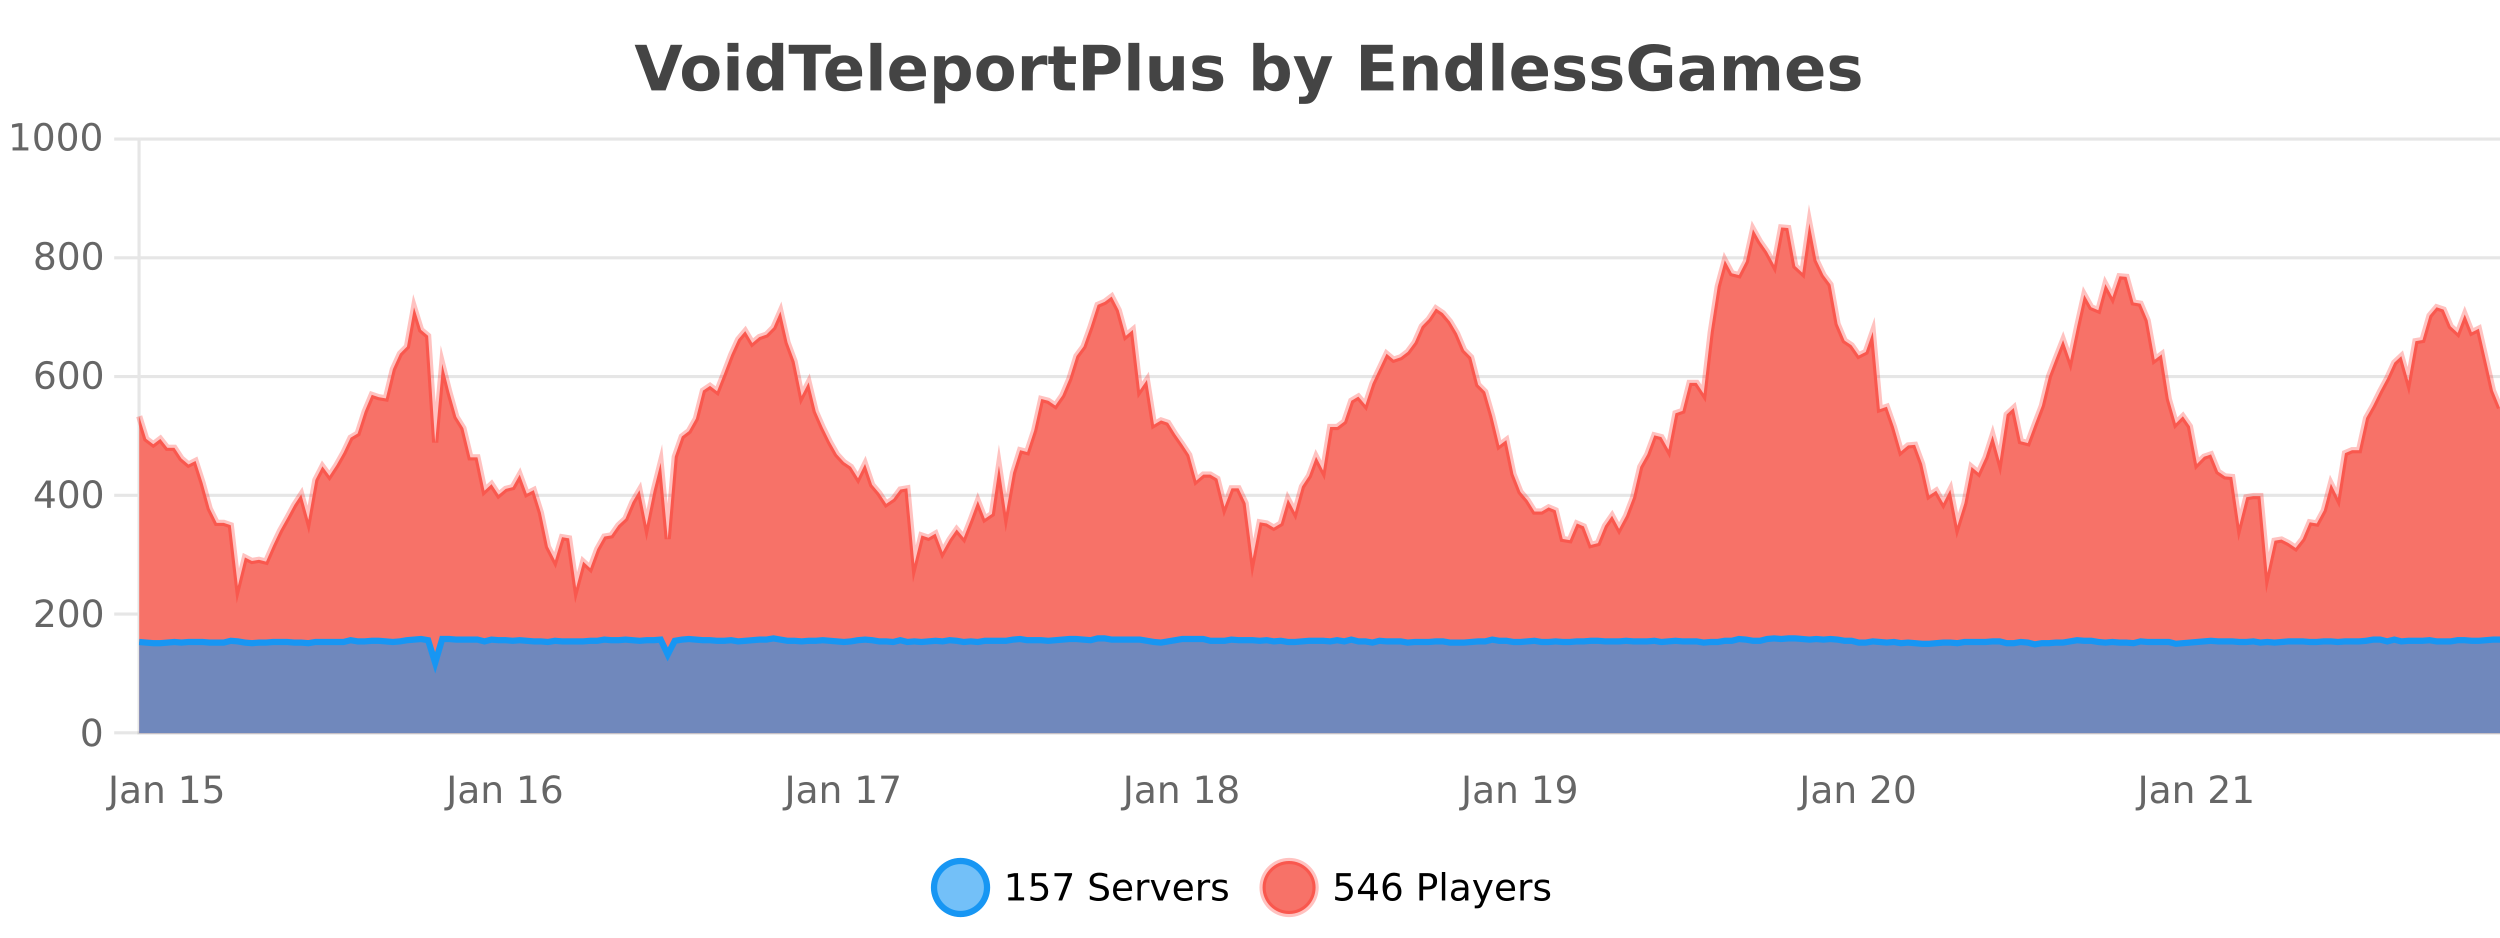 <?xml version="1.0" encoding="UTF-8"?>
<svg xmlns="http://www.w3.org/2000/svg" xmlns:xlink="http://www.w3.org/1999/xlink" width="800pt" height="300pt" viewBox="0 0 800 300" version="1.1">
<defs>
<clipPath id="clip1">
  <path d="M 270 263 L 345 263 L 345 300 L 270 300 Z M 270 263 "/>
</clipPath>
<clipPath id="clip2">
  <path d="M 375 263 L 450 263 L 450 300 L 375 300 Z M 375 263 "/>
</clipPath>
<clipPath id="clip3">
  <path d="M 44.539 71 L 800 71 L 800 234.602 L 44.539 234.602 Z M 44.539 71 "/>
</clipPath>
<clipPath id="clip4">
  <path d="M 43.539 43 L 800 43 L 800 217 L 43.539 217 Z M 43.539 43 "/>
</clipPath>
<clipPath id="clip5">
  <path d="M 44.539 204 L 800 204 L 800 234.602 L 44.539 234.602 Z M 44.539 204 "/>
</clipPath>
<clipPath id="clip6">
  <path d="M 43.539 176 L 800 176 L 800 235.602 L 43.539 235.602 Z M 43.539 176 "/>
</clipPath>
</defs>
<g id="surface406421">
<rect x="0" y="0" width="800" height="300" style="fill:rgb(100%,100%,100%);fill-opacity:1;stroke:none;"/>
<path style="fill:none;stroke-width:1;stroke-linecap:butt;stroke-linejoin:miter;stroke:rgb(0%,0%,0%);stroke-opacity:0.098;stroke-miterlimit:10;" d="M 45 234.5 L 800 234.5 "/>
<path style="fill:none;stroke-width:1;stroke-linecap:butt;stroke-linejoin:miter;stroke:rgb(0%,0%,0%);stroke-opacity:0.098;stroke-miterlimit:10;" d="M 36.539 234.5 L 44 234.5 "/>
<path style="fill:none;stroke-width:1;stroke-linecap:butt;stroke-linejoin:miter;stroke:rgb(0%,0%,0%);stroke-opacity:0.098;stroke-miterlimit:10;" d="M 45 196.5 L 800 196.5 "/>
<path style="fill:none;stroke-width:1;stroke-linecap:butt;stroke-linejoin:miter;stroke:rgb(0%,0%,0%);stroke-opacity:0.098;stroke-miterlimit:10;" d="M 36.539 196.5 L 44 196.5 "/>
<path style="fill:none;stroke-width:1;stroke-linecap:butt;stroke-linejoin:miter;stroke:rgb(0%,0%,0%);stroke-opacity:0.098;stroke-miterlimit:10;" d="M 45 158.5 L 800 158.5 "/>
<path style="fill:none;stroke-width:1;stroke-linecap:butt;stroke-linejoin:miter;stroke:rgb(0%,0%,0%);stroke-opacity:0.098;stroke-miterlimit:10;" d="M 36.539 158.5 L 44 158.5 "/>
<path style="fill:none;stroke-width:1;stroke-linecap:butt;stroke-linejoin:miter;stroke:rgb(0%,0%,0%);stroke-opacity:0.098;stroke-miterlimit:10;" d="M 45 120.5 L 800 120.5 "/>
<path style="fill:none;stroke-width:1;stroke-linecap:butt;stroke-linejoin:miter;stroke:rgb(0%,0%,0%);stroke-opacity:0.098;stroke-miterlimit:10;" d="M 36.539 120.5 L 44 120.5 "/>
<path style="fill:none;stroke-width:1;stroke-linecap:butt;stroke-linejoin:miter;stroke:rgb(0%,0%,0%);stroke-opacity:0.098;stroke-miterlimit:10;" d="M 45 82.5 L 800 82.5 "/>
<path style="fill:none;stroke-width:1;stroke-linecap:butt;stroke-linejoin:miter;stroke:rgb(0%,0%,0%);stroke-opacity:0.098;stroke-miterlimit:10;" d="M 36.539 82.5 L 44 82.5 "/>
<path style="fill:none;stroke-width:1;stroke-linecap:butt;stroke-linejoin:miter;stroke:rgb(0%,0%,0%);stroke-opacity:0.098;stroke-miterlimit:10;" d="M 45 44.5 L 800 44.5 "/>
<path style="fill:none;stroke-width:1;stroke-linecap:butt;stroke-linejoin:miter;stroke:rgb(0%,0%,0%);stroke-opacity:0.098;stroke-miterlimit:10;" d="M 36.539 44.5 L 44 44.5 "/>
<path style=" stroke:none;fill-rule:nonzero;fill:rgb(9.02%,58.824%,95.294%);fill-opacity:0.6;" d="M 315.852 284 C 315.852 288.688 312.055 292.484 307.367 292.484 C 302.684 292.484 298.883 288.688 298.883 284 C 298.883 279.312 302.684 275.516 307.367 275.516 C 312.055 275.516 315.852 279.312 315.852 284 Z M 315.852 284 "/>
<g clip-path="url(#clip1)" clip-rule="nonzero">
<path style="fill:none;stroke-width:2;stroke-linecap:butt;stroke-linejoin:miter;stroke:rgb(9.02%,58.824%,95.294%);stroke-opacity:1;stroke-miterlimit:10;" d="M 315.852 284 C 315.852 288.688 312.055 292.484 307.367 292.484 C 302.684 292.484 298.883 288.688 298.883 284 C 298.883 279.312 302.684 275.516 307.367 275.516 C 312.055 275.516 315.852 279.312 315.852 284 Z M 315.852 284 "/>
</g>
<path style=" stroke:none;fill-rule:nonzero;fill:rgb(0%,0%,0%);fill-opacity:1;" d="M 322.664 287.156 L 324.602 287.156 L 324.602 280.484 L 322.492 280.906 L 322.492 279.828 L 324.586 279.406 L 325.773 279.406 L 325.773 287.156 L 327.711 287.156 L 327.711 288.156 L 322.664 288.156 Z M 330.113 279.406 L 334.754 279.406 L 334.754 280.406 L 331.191 280.406 L 331.191 282.547 C 331.367 282.484 331.539 282.445 331.707 282.422 C 331.883 282.391 332.055 282.375 332.223 282.375 C 333.199 282.375 333.977 282.648 334.551 283.188 C 335.121 283.719 335.41 284.438 335.41 285.344 C 335.41 286.293 335.113 287.027 334.52 287.547 C 333.934 288.07 333.113 288.328 332.051 288.328 C 331.676 288.328 331.293 288.297 330.91 288.234 C 330.535 288.172 330.145 288.078 329.738 287.953 L 329.738 286.766 C 330.09 286.953 330.457 287.094 330.832 287.188 C 331.207 287.281 331.602 287.328 332.02 287.328 C 332.695 287.328 333.23 287.152 333.629 286.797 C 334.023 286.445 334.223 285.961 334.223 285.344 C 334.223 284.742 334.023 284.262 333.629 283.906 C 333.23 283.555 332.695 283.375 332.02 283.375 C 331.707 283.375 331.387 283.414 331.066 283.484 C 330.754 283.547 330.434 283.652 330.113 283.797 Z M 337.438 279.406 L 343.062 279.406 L 343.062 279.906 L 339.891 288.156 L 338.656 288.156 L 341.641 280.406 L 337.438 280.406 Z M 354.32 279.688 L 354.32 280.844 C 353.871 280.637 353.445 280.48 353.039 280.375 C 352.641 280.262 352.262 280.203 351.898 280.203 C 351.25 280.203 350.75 280.328 350.398 280.578 C 350.055 280.828 349.883 281.188 349.883 281.656 C 349.883 282.043 349.996 282.336 350.227 282.531 C 350.453 282.73 350.898 282.887 351.555 283 L 352.258 283.156 C 353.141 283.324 353.793 283.621 354.211 284.047 C 354.637 284.465 354.852 285.027 354.852 285.734 C 354.852 286.59 354.562 287.234 353.992 287.672 C 353.43 288.109 352.594 288.328 351.492 288.328 C 351.086 288.328 350.648 288.281 350.18 288.188 C 349.711 288.094 349.227 287.953 348.727 287.766 L 348.727 286.547 C 349.203 286.82 349.672 287.023 350.133 287.156 C 350.602 287.293 351.055 287.359 351.492 287.359 C 352.168 287.359 352.688 287.23 353.055 286.969 C 353.43 286.699 353.617 286.32 353.617 285.828 C 353.617 285.402 353.48 285.07 353.211 284.828 C 352.949 284.578 352.516 284.398 351.914 284.281 L 351.195 284.141 C 350.309 283.965 349.668 283.688 349.273 283.312 C 348.887 282.938 348.695 282.418 348.695 281.75 C 348.695 280.969 348.965 280.359 349.508 279.922 C 350.047 279.477 350.797 279.25 351.758 279.25 C 352.172 279.25 352.59 279.289 353.008 279.359 C 353.434 279.434 353.871 279.543 354.32 279.688 Z M 362.266 284.609 L 362.266 285.125 L 357.297 285.125 C 357.348 285.875 357.57 286.445 357.969 286.828 C 358.375 287.215 358.93 287.406 359.641 287.406 C 360.055 287.406 360.457 287.359 360.844 287.266 C 361.238 287.164 361.629 287.008 362.016 286.797 L 362.016 287.828 C 361.617 287.984 361.219 288.105 360.812 288.188 C 360.406 288.281 359.992 288.328 359.578 288.328 C 358.535 288.328 357.707 288.027 357.094 287.422 C 356.477 286.809 356.172 285.98 356.172 284.938 C 356.172 283.867 356.461 283.016 357.047 282.391 C 357.629 281.758 358.41 281.438 359.391 281.438 C 360.273 281.438 360.973 281.727 361.484 282.297 C 362.004 282.859 362.266 283.633 362.266 284.609 Z M 361.188 284.281 C 361.176 283.699 361.008 283.23 360.688 282.875 C 360.363 282.523 359.938 282.344 359.406 282.344 C 358.801 282.344 358.316 282.516 357.953 282.859 C 357.598 283.203 357.395 283.684 357.344 284.297 Z M 367.836 282.594 C 367.711 282.531 367.574 282.484 367.43 282.453 C 367.293 282.414 367.137 282.391 366.961 282.391 C 366.355 282.391 365.887 282.59 365.555 282.984 C 365.23 283.383 365.07 283.953 365.07 284.703 L 365.07 288.156 L 363.992 288.156 L 363.992 281.594 L 365.07 281.594 L 365.07 282.609 C 365.297 282.215 365.594 281.922 365.961 281.734 C 366.324 281.539 366.766 281.438 367.289 281.438 C 367.359 281.438 367.438 281.445 367.523 281.453 C 367.617 281.465 367.715 281.48 367.82 281.5 Z M 368.195 281.594 L 369.336 281.594 L 371.383 287.094 L 373.445 281.594 L 374.586 281.594 L 372.117 288.156 L 370.648 288.156 Z M 381.688 284.609 L 381.688 285.125 L 376.719 285.125 C 376.77 285.875 376.992 286.445 377.391 286.828 C 377.797 287.215 378.352 287.406 379.062 287.406 C 379.477 287.406 379.879 287.359 380.266 287.266 C 380.66 287.164 381.051 287.008 381.438 286.797 L 381.438 287.828 C 381.039 287.984 380.641 288.105 380.234 288.188 C 379.828 288.281 379.414 288.328 379 288.328 C 377.957 288.328 377.129 288.027 376.516 287.422 C 375.898 286.809 375.594 285.98 375.594 284.938 C 375.594 283.867 375.883 283.016 376.469 282.391 C 377.051 281.758 377.832 281.438 378.812 281.438 C 379.695 281.438 380.395 281.727 380.906 282.297 C 381.426 282.859 381.688 283.633 381.688 284.609 Z M 380.609 284.281 C 380.598 283.699 380.43 283.23 380.109 282.875 C 379.785 282.523 379.359 282.344 378.828 282.344 C 378.223 282.344 377.738 282.516 377.375 282.859 C 377.02 283.203 376.816 283.684 376.766 284.297 Z M 387.258 282.594 C 387.133 282.531 386.996 282.484 386.852 282.453 C 386.715 282.414 386.559 282.391 386.383 282.391 C 385.777 282.391 385.309 282.59 384.977 282.984 C 384.652 283.383 384.492 283.953 384.492 284.703 L 384.492 288.156 L 383.414 288.156 L 383.414 281.594 L 384.492 281.594 L 384.492 282.609 C 384.719 282.215 385.016 281.922 385.383 281.734 C 385.746 281.539 386.188 281.438 386.711 281.438 C 386.781 281.438 386.859 281.445 386.945 281.453 C 387.039 281.465 387.137 281.48 387.242 281.5 Z M 392.562 281.781 L 392.562 282.812 C 392.258 282.656 391.941 282.543 391.609 282.469 C 391.285 282.387 390.945 282.344 390.594 282.344 C 390.062 282.344 389.66 282.43 389.391 282.594 C 389.117 282.75 388.984 282.996 388.984 283.328 C 388.984 283.578 389.078 283.777 389.266 283.922 C 389.461 284.059 389.852 284.188 390.438 284.312 L 390.797 284.406 C 391.566 284.562 392.113 284.793 392.438 285.094 C 392.758 285.398 392.922 285.812 392.922 286.344 C 392.922 286.961 392.676 287.445 392.188 287.797 C 391.707 288.152 391.047 288.328 390.203 288.328 C 389.848 288.328 389.477 288.289 389.094 288.219 C 388.719 288.156 388.32 288.059 387.906 287.922 L 387.906 286.797 C 388.301 287.008 388.691 287.164 389.078 287.266 C 389.461 287.371 389.848 287.422 390.234 287.422 C 390.734 287.422 391.117 287.34 391.391 287.172 C 391.672 286.996 391.812 286.746 391.812 286.422 C 391.812 286.133 391.711 285.906 391.516 285.75 C 391.316 285.594 390.883 285.445 390.219 285.297 L 389.844 285.219 C 389.176 285.074 388.691 284.855 388.391 284.562 C 388.098 284.273 387.953 283.875 387.953 283.375 C 387.953 282.75 388.172 282.273 388.609 281.938 C 389.047 281.605 389.664 281.438 390.469 281.438 C 390.863 281.438 391.238 281.469 391.594 281.531 C 391.945 281.586 392.27 281.668 392.562 281.781 Z M 317.367 277.016 "/>
<path style=" stroke:none;fill-rule:nonzero;fill:rgb(96.863%,44.706%,40.784%);fill-opacity:1;" d="M 420.988 284 C 420.988 288.688 417.191 292.484 412.504 292.484 C 407.82 292.484 404.02 288.688 404.02 284 C 404.02 279.312 407.82 275.516 412.504 275.516 C 417.191 275.516 420.988 279.312 420.988 284 Z M 420.988 284 "/>
<g clip-path="url(#clip2)" clip-rule="nonzero">
<path style="fill:none;stroke-width:2;stroke-linecap:butt;stroke-linejoin:miter;stroke:rgb(100%,4.706%,0%);stroke-opacity:0.247;stroke-miterlimit:10;" d="M 420.988 284 C 420.988 288.688 417.191 292.484 412.504 292.484 C 407.82 292.484 404.02 288.688 404.02 284 C 404.02 279.312 407.82 275.516 412.504 275.516 C 417.191 275.516 420.988 279.312 420.988 284 Z M 420.988 284 "/>
</g>
<path style=" stroke:none;fill-rule:nonzero;fill:rgb(0%,0%,0%);fill-opacity:1;" d="M 427.617 279.406 L 432.258 279.406 L 432.258 280.406 L 428.695 280.406 L 428.695 282.547 C 428.871 282.484 429.043 282.445 429.211 282.422 C 429.387 282.391 429.559 282.375 429.727 282.375 C 430.703 282.375 431.48 282.648 432.055 283.188 C 432.625 283.719 432.914 284.438 432.914 285.344 C 432.914 286.293 432.617 287.027 432.023 287.547 C 431.438 288.07 430.617 288.328 429.555 288.328 C 429.18 288.328 428.797 288.297 428.414 288.234 C 428.039 288.172 427.648 288.078 427.242 287.953 L 427.242 286.766 C 427.594 286.953 427.961 287.094 428.336 287.188 C 428.711 287.281 429.105 287.328 429.523 287.328 C 430.199 287.328 430.734 287.152 431.133 286.797 C 431.527 286.445 431.727 285.961 431.727 285.344 C 431.727 284.742 431.527 284.262 431.133 283.906 C 430.734 283.555 430.199 283.375 429.523 283.375 C 429.211 283.375 428.891 283.414 428.57 283.484 C 428.258 283.547 427.938 283.652 427.617 283.797 Z M 438.484 280.438 L 435.5 285.109 L 438.484 285.109 Z M 438.172 279.406 L 439.672 279.406 L 439.672 285.109 L 440.922 285.109 L 440.922 286.094 L 439.672 286.094 L 439.672 288.156 L 438.484 288.156 L 438.484 286.094 L 434.547 286.094 L 434.547 284.953 Z M 445.555 283.312 C 445.023 283.312 444.602 283.496 444.289 283.859 C 443.977 284.227 443.82 284.719 443.82 285.344 C 443.82 285.98 443.977 286.48 444.289 286.844 C 444.602 287.211 445.023 287.391 445.555 287.391 C 446.086 287.391 446.5 287.211 446.805 286.844 C 447.117 286.48 447.273 285.98 447.273 285.344 C 447.273 284.719 447.117 284.227 446.805 283.859 C 446.5 283.496 446.086 283.312 445.555 283.312 Z M 447.898 279.594 L 447.898 280.672 C 447.594 280.539 447.293 280.434 446.992 280.359 C 446.688 280.289 446.391 280.25 446.102 280.25 C 445.32 280.25 444.719 280.516 444.305 281.047 C 443.898 281.57 443.664 282.359 443.602 283.422 C 443.828 283.09 444.117 282.836 444.461 282.656 C 444.812 282.469 445.199 282.375 445.617 282.375 C 446.492 282.375 447.184 282.641 447.695 283.172 C 448.203 283.703 448.461 284.43 448.461 285.344 C 448.461 286.25 448.195 286.977 447.664 287.516 C 447.133 288.059 446.43 288.328 445.555 288.328 C 444.531 288.328 443.758 287.945 443.227 287.172 C 442.695 286.391 442.43 285.266 442.43 283.797 C 442.43 282.414 442.758 281.309 443.414 280.484 C 444.07 279.664 444.949 279.25 446.055 279.25 C 446.344 279.25 446.641 279.281 446.945 279.344 C 447.246 279.398 447.562 279.48 447.898 279.594 Z M 455.398 280.375 L 455.398 283.672 L 456.883 283.672 C 457.434 283.672 457.859 283.531 458.164 283.25 C 458.465 282.961 458.617 282.547 458.617 282.016 C 458.617 281.496 458.465 281.094 458.164 280.812 C 457.859 280.523 457.434 280.375 456.883 280.375 Z M 454.211 279.406 L 456.883 279.406 C 457.871 279.406 458.617 279.633 459.117 280.078 C 459.617 280.516 459.867 281.164 459.867 282.016 C 459.867 282.883 459.617 283.539 459.117 283.984 C 458.617 284.422 457.871 284.641 456.883 284.641 L 455.398 284.641 L 455.398 288.156 L 454.211 288.156 Z M 461.398 279.031 L 462.477 279.031 L 462.477 288.156 L 461.398 288.156 Z M 467.719 284.859 C 466.852 284.859 466.25 284.961 465.906 285.156 C 465.57 285.355 465.406 285.695 465.406 286.172 C 465.406 286.559 465.531 286.867 465.781 287.094 C 466.039 287.312 466.383 287.422 466.812 287.422 C 467.414 287.422 467.895 287.215 468.25 286.797 C 468.613 286.371 468.797 285.805 468.797 285.094 L 468.797 284.859 Z M 469.875 284.406 L 469.875 288.156 L 468.797 288.156 L 468.797 287.156 C 468.547 287.555 468.238 287.852 467.875 288.047 C 467.508 288.234 467.062 288.328 466.531 288.328 C 465.852 288.328 465.316 288.141 464.922 287.766 C 464.523 287.383 464.328 286.875 464.328 286.25 C 464.328 285.512 464.57 284.953 465.062 284.578 C 465.562 284.203 466.301 284.016 467.281 284.016 L 468.797 284.016 L 468.797 283.906 C 468.797 283.406 468.629 283.023 468.297 282.75 C 467.973 282.48 467.52 282.344 466.938 282.344 C 466.562 282.344 466.191 282.391 465.828 282.484 C 465.473 282.578 465.133 282.715 464.812 282.891 L 464.812 281.891 C 465.207 281.734 465.586 281.621 465.953 281.547 C 466.328 281.477 466.691 281.438 467.047 281.438 C 467.992 281.438 468.703 281.684 469.172 282.172 C 469.641 282.664 469.875 283.406 469.875 284.406 Z M 474.82 288.766 C 474.516 289.547 474.219 290.055 473.93 290.297 C 473.637 290.535 473.25 290.656 472.773 290.656 L 471.914 290.656 L 471.914 289.75 L 472.539 289.75 C 472.84 289.75 473.07 289.676 473.227 289.531 C 473.391 289.395 473.574 289.066 473.773 288.547 L 473.977 288.047 L 471.32 281.594 L 472.461 281.594 L 474.508 286.719 L 476.57 281.594 L 477.711 281.594 Z M 484.812 284.609 L 484.812 285.125 L 479.844 285.125 C 479.895 285.875 480.117 286.445 480.516 286.828 C 480.922 287.215 481.477 287.406 482.188 287.406 C 482.602 287.406 483.004 287.359 483.391 287.266 C 483.785 287.164 484.176 287.008 484.562 286.797 L 484.562 287.828 C 484.164 287.984 483.766 288.105 483.359 288.188 C 482.953 288.281 482.539 288.328 482.125 288.328 C 481.082 288.328 480.254 288.027 479.641 287.422 C 479.023 286.809 478.719 285.98 478.719 284.938 C 478.719 283.867 479.008 283.016 479.594 282.391 C 480.176 281.758 480.957 281.438 481.938 281.438 C 482.82 281.438 483.52 281.727 484.031 282.297 C 484.551 282.859 484.812 283.633 484.812 284.609 Z M 483.734 284.281 C 483.723 283.699 483.555 283.23 483.234 282.875 C 482.91 282.523 482.484 282.344 481.953 282.344 C 481.348 282.344 480.863 282.516 480.5 282.859 C 480.145 283.203 479.941 283.684 479.891 284.297 Z M 490.383 282.594 C 490.258 282.531 490.121 282.484 489.977 282.453 C 489.84 282.414 489.684 282.391 489.508 282.391 C 488.902 282.391 488.434 282.59 488.102 282.984 C 487.777 283.383 487.617 283.953 487.617 284.703 L 487.617 288.156 L 486.539 288.156 L 486.539 281.594 L 487.617 281.594 L 487.617 282.609 C 487.844 282.215 488.141 281.922 488.508 281.734 C 488.871 281.539 489.312 281.438 489.836 281.438 C 489.906 281.438 489.984 281.445 490.07 281.453 C 490.164 281.465 490.262 281.48 490.367 281.5 Z M 495.691 281.781 L 495.691 282.812 C 495.387 282.656 495.07 282.543 494.738 282.469 C 494.414 282.387 494.074 282.344 493.723 282.344 C 493.191 282.344 492.789 282.43 492.52 282.594 C 492.246 282.75 492.113 282.996 492.113 283.328 C 492.113 283.578 492.207 283.777 492.395 283.922 C 492.59 284.059 492.98 284.188 493.566 284.312 L 493.926 284.406 C 494.695 284.562 495.242 284.793 495.566 285.094 C 495.887 285.398 496.051 285.812 496.051 286.344 C 496.051 286.961 495.805 287.445 495.316 287.797 C 494.836 288.152 494.176 288.328 493.332 288.328 C 492.977 288.328 492.605 288.289 492.223 288.219 C 491.848 288.156 491.449 288.059 491.035 287.922 L 491.035 286.797 C 491.43 287.008 491.82 287.164 492.207 287.266 C 492.59 287.371 492.977 287.422 493.363 287.422 C 493.863 287.422 494.246 287.34 494.52 287.172 C 494.801 286.996 494.941 286.746 494.941 286.422 C 494.941 286.133 494.84 285.906 494.645 285.75 C 494.445 285.594 494.012 285.445 493.348 285.297 L 492.973 285.219 C 492.305 285.074 491.82 284.855 491.52 284.562 C 491.227 284.273 491.082 283.875 491.082 283.375 C 491.082 282.75 491.301 282.273 491.738 281.938 C 492.176 281.605 492.793 281.438 493.598 281.438 C 493.992 281.438 494.367 281.469 494.723 281.531 C 495.074 281.586 495.398 281.668 495.691 281.781 Z M 422.504 277.016 "/>
<path style=" stroke:none;fill-rule:nonzero;fill:rgb(26.667%,26.667%,26.667%);fill-opacity:1;" d="M 203.094 14.344 L 206.875 14.344 L 210.75 25.109 L 214.609 14.344 L 218.375 14.344 L 212.984 28.922 L 208.5 28.922 Z M 224.273 20.219 C 223.492 20.219 222.898 20.5 222.492 21.062 C 222.086 21.617 221.883 22.418 221.883 23.469 C 221.883 24.512 222.086 25.312 222.492 25.875 C 222.898 26.43 223.492 26.703 224.273 26.703 C 225.031 26.703 225.609 26.43 226.008 25.875 C 226.414 25.312 226.617 24.512 226.617 23.469 C 226.617 22.418 226.414 21.617 226.008 21.062 C 225.609 20.5 225.031 20.219 224.273 20.219 Z M 224.273 17.719 C 226.148 17.719 227.609 18.23 228.664 19.25 C 229.727 20.262 230.258 21.668 230.258 23.469 C 230.258 25.262 229.727 26.668 228.664 27.688 C 227.609 28.699 226.148 29.203 224.273 29.203 C 222.375 29.203 220.898 28.699 219.836 27.688 C 218.773 26.668 218.242 25.262 218.242 23.469 C 218.242 21.668 218.773 20.262 219.836 19.25 C 220.898 18.23 222.375 17.719 224.273 17.719 Z M 232.812 17.984 L 236.297 17.984 L 236.297 28.922 L 232.812 28.922 Z M 232.812 13.719 L 236.297 13.719 L 236.297 16.578 L 232.812 16.578 Z M 247.105 19.578 L 247.105 13.719 L 250.621 13.719 L 250.621 28.922 L 247.105 28.922 L 247.105 27.344 C 246.625 27.992 246.094 28.465 245.512 28.766 C 244.926 29.055 244.254 29.203 243.496 29.203 C 242.152 29.203 241.047 28.668 240.184 27.594 C 239.316 26.523 238.887 25.148 238.887 23.469 C 238.887 21.781 239.316 20.402 240.184 19.328 C 241.047 18.258 242.152 17.719 243.496 17.719 C 244.254 17.719 244.926 17.871 245.512 18.172 C 246.094 18.477 246.625 18.945 247.105 19.578 Z M 244.793 26.672 C 245.543 26.672 246.113 26.402 246.512 25.859 C 246.906 25.309 247.105 24.512 247.105 23.469 C 247.105 22.43 246.906 21.637 246.512 21.094 C 246.113 20.543 245.543 20.266 244.793 20.266 C 244.051 20.266 243.484 20.543 243.09 21.094 C 242.691 21.637 242.496 22.43 242.496 23.469 C 242.496 24.512 242.691 25.309 243.09 25.859 C 243.484 26.402 244.051 26.672 244.793 26.672 Z M 252.391 14.344 L 265.828 14.344 L 265.828 17.188 L 261 17.188 L 261 28.922 L 257.234 28.922 L 257.234 17.188 L 252.391 17.188 Z M 275.875 23.422 L 275.875 24.422 L 267.703 24.422 C 267.785 25.246 268.082 25.859 268.594 26.266 C 269.102 26.672 269.812 26.875 270.719 26.875 C 271.457 26.875 272.211 26.766 272.984 26.547 C 273.754 26.328 274.547 26 275.359 25.562 L 275.359 28.25 C 274.535 28.562 273.707 28.797 272.875 28.953 C 272.051 29.117 271.227 29.203 270.406 29.203 C 268.426 29.203 266.883 28.703 265.781 27.703 C 264.688 26.695 264.141 25.281 264.141 23.469 C 264.141 21.68 264.676 20.273 265.75 19.25 C 266.832 18.23 268.316 17.719 270.203 17.719 C 271.922 17.719 273.297 18.242 274.328 19.281 C 275.359 20.312 275.875 21.695 275.875 23.422 Z M 272.281 22.266 C 272.281 21.602 272.086 21.062 271.703 20.656 C 271.316 20.25 270.812 20.047 270.188 20.047 C 269.508 20.047 268.957 20.242 268.531 20.625 C 268.113 21 267.852 21.547 267.75 22.266 Z M 278.535 13.719 L 282.02 13.719 L 282.02 28.922 L 278.535 28.922 Z M 296.297 23.422 L 296.297 24.422 L 288.125 24.422 C 288.207 25.246 288.504 25.859 289.016 26.266 C 289.523 26.672 290.234 26.875 291.141 26.875 C 291.879 26.875 292.633 26.766 293.406 26.547 C 294.176 26.328 294.969 26 295.781 25.562 L 295.781 28.25 C 294.957 28.562 294.129 28.797 293.297 28.953 C 292.473 29.117 291.648 29.203 290.828 29.203 C 288.848 29.203 287.305 28.703 286.203 27.703 C 285.109 26.695 284.562 25.281 284.562 23.469 C 284.562 21.68 285.098 20.273 286.172 19.25 C 287.254 18.23 288.738 17.719 290.625 17.719 C 292.344 17.719 293.719 18.242 294.75 19.281 C 295.781 20.312 296.297 21.695 296.297 23.422 Z M 292.703 22.266 C 292.703 21.602 292.508 21.062 292.125 20.656 C 291.738 20.25 291.234 20.047 290.609 20.047 C 289.93 20.047 289.379 20.242 288.953 20.625 C 288.535 21 288.273 21.547 288.172 22.266 Z M 302.438 27.344 L 302.438 33.078 L 298.953 33.078 L 298.953 17.984 L 302.438 17.984 L 302.438 19.578 C 302.926 18.945 303.461 18.477 304.047 18.172 C 304.629 17.871 305.301 17.719 306.062 17.719 C 307.414 17.719 308.523 18.258 309.391 19.328 C 310.254 20.402 310.688 21.781 310.688 23.469 C 310.688 25.148 310.254 26.523 309.391 27.594 C 308.523 28.668 307.414 29.203 306.062 29.203 C 305.301 29.203 304.629 29.051 304.047 28.75 C 303.461 28.449 302.926 27.98 302.438 27.344 Z M 304.766 20.266 C 304.016 20.266 303.438 20.543 303.031 21.094 C 302.633 21.637 302.438 22.43 302.438 23.469 C 302.438 24.5 302.633 25.293 303.031 25.844 C 303.438 26.398 304.016 26.672 304.766 26.672 C 305.516 26.672 306.086 26.402 306.484 25.859 C 306.879 25.309 307.078 24.512 307.078 23.469 C 307.078 22.43 306.879 21.637 306.484 21.094 C 306.086 20.543 305.516 20.266 304.766 20.266 Z M 318.477 20.219 C 317.695 20.219 317.102 20.5 316.695 21.062 C 316.289 21.617 316.086 22.418 316.086 23.469 C 316.086 24.512 316.289 25.312 316.695 25.875 C 317.102 26.43 317.695 26.703 318.477 26.703 C 319.234 26.703 319.812 26.43 320.211 25.875 C 320.617 25.312 320.82 24.512 320.82 23.469 C 320.82 22.418 320.617 21.617 320.211 21.062 C 319.812 20.5 319.234 20.219 318.477 20.219 Z M 318.477 17.719 C 320.352 17.719 321.812 18.23 322.867 19.25 C 323.93 20.262 324.461 21.668 324.461 23.469 C 324.461 25.262 323.93 26.668 322.867 27.688 C 321.812 28.699 320.352 29.203 318.477 29.203 C 316.578 29.203 315.102 28.699 314.039 27.688 C 312.977 26.668 312.445 25.262 312.445 23.469 C 312.445 21.668 312.977 20.262 314.039 19.25 C 315.102 18.23 316.578 17.719 318.477 17.719 Z M 335.137 20.969 C 334.824 20.824 334.516 20.719 334.215 20.656 C 333.91 20.586 333.609 20.547 333.309 20.547 C 332.402 20.547 331.703 20.836 331.215 21.406 C 330.734 21.98 330.496 22.805 330.496 23.875 L 330.496 28.922 L 327.012 28.922 L 327.012 17.984 L 330.496 17.984 L 330.496 19.781 C 330.941 19.062 331.457 18.543 332.043 18.219 C 332.625 17.887 333.324 17.719 334.137 17.719 C 334.262 17.719 334.391 17.727 334.527 17.734 C 334.66 17.746 334.859 17.766 335.121 17.797 Z M 340.688 14.875 L 340.688 17.984 L 344.297 17.984 L 344.297 20.484 L 340.688 20.484 L 340.688 25.125 C 340.688 25.637 340.785 25.98 340.984 26.156 C 341.191 26.336 341.594 26.422 342.188 26.422 L 343.984 26.422 L 343.984 28.922 L 340.984 28.922 C 339.609 28.922 338.629 28.637 338.047 28.062 C 337.473 27.48 337.188 26.5 337.188 25.125 L 337.188 20.484 L 335.453 20.484 L 335.453 17.984 L 337.188 17.984 L 337.188 14.875 Z M 346.594 14.344 L 352.828 14.344 C 354.68 14.344 356.102 14.758 357.094 15.578 C 358.094 16.402 358.594 17.574 358.594 19.094 C 358.594 20.625 358.094 21.805 357.094 22.625 C 356.102 23.449 354.68 23.859 352.828 23.859 L 350.344 23.859 L 350.344 28.922 L 346.594 28.922 Z M 350.344 17.062 L 350.344 21.141 L 352.422 21.141 C 353.148 21.141 353.711 20.965 354.109 20.609 C 354.516 20.258 354.719 19.75 354.719 19.094 C 354.719 18.449 354.516 17.949 354.109 17.594 C 353.711 17.242 353.148 17.062 352.422 17.062 Z M 361.094 13.719 L 364.578 13.719 L 364.578 28.922 L 361.094 28.922 Z M 367.824 24.656 L 367.824 17.984 L 371.34 17.984 L 371.34 19.078 C 371.34 19.672 371.332 20.418 371.324 21.312 C 371.324 22.211 371.324 22.805 371.324 23.094 C 371.324 23.98 371.344 24.617 371.387 25 C 371.438 25.387 371.516 25.668 371.621 25.844 C 371.766 26.074 371.953 26.25 372.184 26.375 C 372.41 26.5 372.676 26.562 372.98 26.562 C 373.707 26.562 374.281 26.281 374.699 25.719 C 375.113 25.156 375.324 24.383 375.324 23.391 L 375.324 17.984 L 378.824 17.984 L 378.824 28.922 L 375.324 28.922 L 375.324 27.344 C 374.793 27.98 374.23 28.449 373.637 28.75 C 373.051 29.051 372.406 29.203 371.699 29.203 C 370.438 29.203 369.473 28.82 368.809 28.047 C 368.152 27.266 367.824 26.137 367.824 24.656 Z M 390.719 18.328 L 390.719 20.984 C 389.977 20.672 389.258 20.438 388.562 20.281 C 387.863 20.125 387.203 20.047 386.578 20.047 C 385.922 20.047 385.43 20.133 385.109 20.297 C 384.785 20.465 384.625 20.719 384.625 21.062 C 384.625 21.344 384.742 21.559 384.984 21.703 C 385.234 21.852 385.672 21.961 386.297 22.031 L 386.922 22.125 C 388.711 22.355 389.914 22.73 390.531 23.25 C 391.145 23.773 391.453 24.59 391.453 25.703 C 391.453 26.871 391.02 27.746 390.156 28.328 C 389.301 28.914 388.023 29.203 386.328 29.203 C 385.598 29.203 384.848 29.145 384.078 29.031 C 383.305 28.918 382.516 28.746 381.703 28.516 L 381.703 25.859 C 382.398 26.203 383.113 26.461 383.844 26.625 C 384.57 26.793 385.316 26.875 386.078 26.875 C 386.766 26.875 387.281 26.781 387.625 26.594 C 387.969 26.406 388.141 26.125 388.141 25.75 C 388.141 25.438 388.02 25.211 387.781 25.062 C 387.539 24.906 387.066 24.789 386.359 24.703 L 385.75 24.625 C 384.188 24.43 383.094 24.07 382.469 23.547 C 381.844 23.016 381.531 22.215 381.531 21.141 C 381.531 19.984 381.926 19.125 382.719 18.562 C 383.52 18 384.738 17.719 386.375 17.719 C 387.02 17.719 387.695 17.773 388.406 17.875 C 389.113 17.969 389.883 18.121 390.719 18.328 Z M 406.867 26.672 C 407.617 26.672 408.188 26.402 408.586 25.859 C 408.98 25.309 409.18 24.512 409.18 23.469 C 409.18 22.43 408.98 21.637 408.586 21.094 C 408.188 20.543 407.617 20.266 406.867 20.266 C 406.117 20.266 405.539 20.543 405.133 21.094 C 404.734 21.637 404.539 22.43 404.539 23.469 C 404.539 24.5 404.734 25.293 405.133 25.844 C 405.539 26.398 406.117 26.672 406.867 26.672 Z M 404.539 19.578 C 405.027 18.945 405.562 18.477 406.148 18.172 C 406.73 17.871 407.402 17.719 408.164 17.719 C 409.516 17.719 410.625 18.258 411.492 19.328 C 412.355 20.402 412.789 21.781 412.789 23.469 C 412.789 25.148 412.355 26.523 411.492 27.594 C 410.625 28.668 409.516 29.203 408.164 29.203 C 407.402 29.203 406.73 29.051 406.148 28.75 C 405.562 28.449 405.027 27.98 404.539 27.344 L 404.539 28.922 L 401.055 28.922 L 401.055 13.719 L 404.539 13.719 Z M 413.934 17.984 L 417.418 17.984 L 420.371 25.406 L 422.871 17.984 L 426.355 17.984 L 421.762 29.953 C 421.301 31.172 420.762 32.02 420.137 32.5 C 419.52 32.988 418.715 33.234 417.715 33.234 L 415.684 33.234 L 415.684 30.938 L 416.777 30.938 C 417.371 30.938 417.801 30.844 418.074 30.656 C 418.344 30.469 418.551 30.129 418.699 29.641 L 418.809 29.344 Z M 435.527 14.344 L 445.668 14.344 L 445.668 17.188 L 439.277 17.188 L 439.277 19.891 L 445.293 19.891 L 445.293 22.734 L 439.277 22.734 L 439.277 26.078 L 445.887 26.078 L 445.887 28.922 L 435.527 28.922 Z M 460.016 22.266 L 460.016 28.922 L 456.5 28.922 L 456.5 23.828 C 456.5 22.883 456.477 22.23 456.438 21.875 C 456.395 21.512 456.32 21.246 456.219 21.078 C 456.082 20.852 455.895 20.672 455.656 20.547 C 455.426 20.422 455.16 20.359 454.859 20.359 C 454.129 20.359 453.555 20.641 453.141 21.203 C 452.723 21.766 452.516 22.547 452.516 23.547 L 452.516 28.922 L 449.031 28.922 L 449.031 17.984 L 452.516 17.984 L 452.516 19.578 C 453.047 18.945 453.609 18.477 454.203 18.172 C 454.797 17.871 455.445 17.719 456.156 17.719 C 457.426 17.719 458.383 18.109 459.031 18.891 C 459.688 19.664 460.016 20.789 460.016 22.266 Z M 470.711 19.578 L 470.711 13.719 L 474.227 13.719 L 474.227 28.922 L 470.711 28.922 L 470.711 27.344 C 470.23 27.992 469.699 28.465 469.117 28.766 C 468.531 29.055 467.859 29.203 467.102 29.203 C 465.758 29.203 464.652 28.668 463.789 27.594 C 462.922 26.523 462.492 25.148 462.492 23.469 C 462.492 21.781 462.922 20.402 463.789 19.328 C 464.652 18.258 465.758 17.719 467.102 17.719 C 467.859 17.719 468.531 17.871 469.117 18.172 C 469.699 18.477 470.23 18.945 470.711 19.578 Z M 468.398 26.672 C 469.148 26.672 469.719 26.402 470.117 25.859 C 470.512 25.309 470.711 24.512 470.711 23.469 C 470.711 22.43 470.512 21.637 470.117 21.094 C 469.719 20.543 469.148 20.266 468.398 20.266 C 467.656 20.266 467.09 20.543 466.695 21.094 C 466.297 21.637 466.102 22.43 466.102 23.469 C 466.102 24.512 466.297 25.309 466.695 25.859 C 467.09 26.402 467.656 26.672 468.398 26.672 Z M 477.586 13.719 L 481.07 13.719 L 481.07 28.922 L 477.586 28.922 Z M 495.352 23.422 L 495.352 24.422 L 487.18 24.422 C 487.262 25.246 487.559 25.859 488.07 26.266 C 488.578 26.672 489.289 26.875 490.195 26.875 C 490.934 26.875 491.688 26.766 492.461 26.547 C 493.23 26.328 494.023 26 494.836 25.562 L 494.836 28.25 C 494.012 28.562 493.184 28.797 492.352 28.953 C 491.527 29.117 490.703 29.203 489.883 29.203 C 487.902 29.203 486.359 28.703 485.258 27.703 C 484.164 26.695 483.617 25.281 483.617 23.469 C 483.617 21.68 484.152 20.273 485.227 19.25 C 486.309 18.23 487.793 17.719 489.68 17.719 C 491.398 17.719 492.773 18.242 493.805 19.281 C 494.836 20.312 495.352 21.695 495.352 23.422 Z M 491.758 22.266 C 491.758 21.602 491.562 21.062 491.18 20.656 C 490.793 20.25 490.289 20.047 489.664 20.047 C 488.984 20.047 488.434 20.242 488.008 20.625 C 487.59 21 487.328 21.547 487.227 22.266 Z M 506.539 18.328 L 506.539 20.984 C 505.797 20.672 505.078 20.438 504.383 20.281 C 503.684 20.125 503.023 20.047 502.398 20.047 C 501.742 20.047 501.25 20.133 500.93 20.297 C 500.605 20.465 500.445 20.719 500.445 21.062 C 500.445 21.344 500.562 21.559 500.805 21.703 C 501.055 21.852 501.492 21.961 502.117 22.031 L 502.742 22.125 C 504.531 22.355 505.734 22.73 506.352 23.25 C 506.965 23.773 507.273 24.59 507.273 25.703 C 507.273 26.871 506.84 27.746 505.977 28.328 C 505.121 28.914 503.844 29.203 502.148 29.203 C 501.418 29.203 500.668 29.145 499.898 29.031 C 499.125 28.918 498.336 28.746 497.523 28.516 L 497.523 25.859 C 498.219 26.203 498.934 26.461 499.664 26.625 C 500.391 26.793 501.137 26.875 501.898 26.875 C 502.586 26.875 503.102 26.781 503.445 26.594 C 503.789 26.406 503.961 26.125 503.961 25.75 C 503.961 25.438 503.84 25.211 503.602 25.062 C 503.359 24.906 502.887 24.789 502.18 24.703 L 501.57 24.625 C 500.008 24.43 498.914 24.07 498.289 23.547 C 497.664 23.016 497.352 22.215 497.352 21.141 C 497.352 19.984 497.746 19.125 498.539 18.562 C 499.34 18 500.559 17.719 502.195 17.719 C 502.84 17.719 503.516 17.773 504.227 17.875 C 504.934 17.969 505.703 18.121 506.539 18.328 Z M 518.445 18.328 L 518.445 20.984 C 517.703 20.672 516.984 20.438 516.289 20.281 C 515.59 20.125 514.93 20.047 514.305 20.047 C 513.648 20.047 513.156 20.133 512.836 20.297 C 512.512 20.465 512.352 20.719 512.352 21.062 C 512.352 21.344 512.469 21.559 512.711 21.703 C 512.961 21.852 513.398 21.961 514.023 22.031 L 514.648 22.125 C 516.438 22.355 517.641 22.73 518.258 23.25 C 518.871 23.773 519.18 24.59 519.18 25.703 C 519.18 26.871 518.746 27.746 517.883 28.328 C 517.027 28.914 515.75 29.203 514.055 29.203 C 513.324 29.203 512.574 29.145 511.805 29.031 C 511.031 28.918 510.242 28.746 509.43 28.516 L 509.43 25.859 C 510.125 26.203 510.84 26.461 511.57 26.625 C 512.297 26.793 513.043 26.875 513.805 26.875 C 514.492 26.875 515.008 26.781 515.352 26.594 C 515.695 26.406 515.867 26.125 515.867 25.75 C 515.867 25.438 515.746 25.211 515.508 25.062 C 515.266 24.906 514.793 24.789 514.086 24.703 L 513.477 24.625 C 511.914 24.43 510.82 24.07 510.195 23.547 C 509.57 23.016 509.258 22.215 509.258 21.141 C 509.258 19.984 509.652 19.125 510.445 18.562 C 511.246 18 512.465 17.719 514.102 17.719 C 514.746 17.719 515.422 17.773 516.133 17.875 C 516.84 17.969 517.609 18.121 518.445 18.328 Z M 535.066 27.844 C 534.129 28.293 533.152 28.633 532.145 28.859 C 531.145 29.086 530.102 29.203 529.02 29.203 C 526.59 29.203 524.668 28.527 523.254 27.172 C 521.836 25.809 521.129 23.965 521.129 21.641 C 521.129 19.297 521.848 17.453 523.285 16.109 C 524.73 14.758 526.715 14.078 529.238 14.078 C 530.207 14.078 531.133 14.172 532.02 14.359 C 532.902 14.539 533.742 14.805 534.535 15.156 L 534.535 18.172 C 533.723 17.715 532.91 17.371 532.098 17.141 C 531.293 16.914 530.492 16.797 529.691 16.797 C 528.191 16.797 527.035 17.219 526.223 18.062 C 525.418 18.898 525.02 20.09 525.02 21.641 C 525.02 23.184 525.41 24.375 526.191 25.219 C 526.973 26.062 528.082 26.484 529.52 26.484 C 529.902 26.484 530.262 26.461 530.598 26.406 C 530.941 26.355 531.242 26.277 531.504 26.172 L 531.504 23.344 L 529.207 23.344 L 529.207 20.828 L 535.066 20.828 Z M 543.125 24 C 542.395 24 541.848 24.125 541.484 24.375 C 541.117 24.617 540.938 24.98 540.938 25.469 C 540.938 25.906 541.082 26.25 541.375 26.5 C 541.676 26.75 542.086 26.875 542.609 26.875 C 543.266 26.875 543.816 26.641 544.266 26.172 C 544.723 25.703 544.953 25.117 544.953 24.406 L 544.953 24 Z M 548.469 22.688 L 548.469 28.922 L 544.953 28.922 L 544.953 27.297 C 544.484 27.965 543.953 28.449 543.359 28.75 C 542.773 29.051 542.062 29.203 541.219 29.203 C 540.094 29.203 539.176 28.875 538.469 28.219 C 537.758 27.555 537.406 26.695 537.406 25.641 C 537.406 24.359 537.844 23.422 538.719 22.828 C 539.602 22.227 540.992 21.922 542.891 21.922 L 544.953 21.922 L 544.953 21.641 C 544.953 21.09 544.734 20.688 544.297 20.438 C 543.859 20.18 543.176 20.047 542.25 20.047 C 541.5 20.047 540.801 20.125 540.156 20.281 C 539.508 20.43 538.91 20.648 538.359 20.938 L 538.359 18.281 C 539.109 18.094 539.859 17.953 540.609 17.859 C 541.367 17.766 542.129 17.719 542.891 17.719 C 544.859 17.719 546.281 18.109 547.156 18.891 C 548.031 19.664 548.469 20.93 548.469 22.688 Z M 561.852 19.797 C 562.297 19.121 562.824 18.605 563.43 18.25 C 564.043 17.898 564.715 17.719 565.445 17.719 C 566.695 17.719 567.648 18.109 568.305 18.891 C 568.969 19.664 569.305 20.789 569.305 22.266 L 569.305 28.922 L 565.789 28.922 L 565.789 23.219 C 565.789 23.137 565.789 23.047 565.789 22.953 C 565.797 22.859 565.805 22.73 565.805 22.562 C 565.805 21.793 565.688 21.234 565.461 20.891 C 565.23 20.539 564.859 20.359 564.352 20.359 C 563.695 20.359 563.184 20.637 562.82 21.188 C 562.453 21.73 562.266 22.516 562.258 23.547 L 562.258 28.922 L 558.742 28.922 L 558.742 23.219 C 558.742 22.012 558.637 21.234 558.43 20.891 C 558.219 20.539 557.852 20.359 557.32 20.359 C 556.641 20.359 556.121 20.637 555.758 21.188 C 555.391 21.73 555.211 22.516 555.211 23.547 L 555.211 28.922 L 551.695 28.922 L 551.695 17.984 L 555.211 17.984 L 555.211 19.578 C 555.648 18.965 556.141 18.5 556.695 18.188 C 557.246 17.875 557.859 17.719 558.539 17.719 C 559.289 17.719 559.953 17.902 560.539 18.266 C 561.121 18.633 561.559 19.141 561.852 19.797 Z M 583.477 23.422 L 583.477 24.422 L 575.305 24.422 C 575.387 25.246 575.684 25.859 576.195 26.266 C 576.703 26.672 577.414 26.875 578.32 26.875 C 579.059 26.875 579.812 26.766 580.586 26.547 C 581.355 26.328 582.148 26 582.961 25.562 L 582.961 28.25 C 582.137 28.562 581.309 28.797 580.477 28.953 C 579.652 29.117 578.828 29.203 578.008 29.203 C 576.027 29.203 574.484 28.703 573.383 27.703 C 572.289 26.695 571.742 25.281 571.742 23.469 C 571.742 21.68 572.277 20.273 573.352 19.25 C 574.434 18.23 575.918 17.719 577.805 17.719 C 579.523 17.719 580.898 18.242 581.93 19.281 C 582.961 20.312 583.477 21.695 583.477 23.422 Z M 579.883 22.266 C 579.883 21.602 579.688 21.062 579.305 20.656 C 578.918 20.25 578.414 20.047 577.789 20.047 C 577.109 20.047 576.559 20.242 576.133 20.625 C 575.715 21 575.453 21.547 575.352 22.266 Z M 594.664 18.328 L 594.664 20.984 C 593.922 20.672 593.203 20.438 592.508 20.281 C 591.809 20.125 591.148 20.047 590.523 20.047 C 589.867 20.047 589.375 20.133 589.055 20.297 C 588.73 20.465 588.57 20.719 588.57 21.062 C 588.57 21.344 588.688 21.559 588.93 21.703 C 589.18 21.852 589.617 21.961 590.242 22.031 L 590.867 22.125 C 592.656 22.355 593.859 22.73 594.477 23.25 C 595.09 23.773 595.398 24.59 595.398 25.703 C 595.398 26.871 594.965 27.746 594.102 28.328 C 593.246 28.914 591.969 29.203 590.273 29.203 C 589.543 29.203 588.793 29.145 588.023 29.031 C 587.25 28.918 586.461 28.746 585.648 28.516 L 585.648 25.859 C 586.344 26.203 587.059 26.461 587.789 26.625 C 588.516 26.793 589.262 26.875 590.023 26.875 C 590.711 26.875 591.227 26.781 591.57 26.594 C 591.914 26.406 592.086 26.125 592.086 25.75 C 592.086 25.438 591.965 25.211 591.727 25.062 C 591.484 24.906 591.012 24.789 590.305 24.703 L 589.695 24.625 C 588.133 24.43 587.039 24.07 586.414 23.547 C 585.789 23.016 585.477 22.215 585.477 21.141 C 585.477 19.984 585.871 19.125 586.664 18.562 C 587.465 18 588.684 17.719 590.32 17.719 C 590.965 17.719 591.641 17.773 592.352 17.875 C 593.059 17.969 593.828 18.121 594.664 18.328 Z M 203 10.359 "/>
<path style="fill:none;stroke-width:1;stroke-linecap:butt;stroke-linejoin:miter;stroke:rgb(0%,0%,0%);stroke-opacity:0.098;stroke-miterlimit:10;" d="M 44 234.5 L 801 234.5 "/>
<path style=" stroke:none;fill-rule:nonzero;fill:rgb(40%,40%,40%);fill-opacity:1;" d="M 35.73 248.203 L 36.918 248.203 L 36.918 256.344 C 36.918 257.395 36.715 258.16 36.309 258.641 C 35.91 259.117 35.27 259.359 34.387 259.359 L 33.934 259.359 L 33.934 258.359 L 34.309 258.359 C 34.828 258.359 35.191 258.211 35.402 257.922 C 35.621 257.629 35.73 257.102 35.73 256.344 Z M 42.207 253.656 C 41.34 253.656 40.738 253.758 40.395 253.953 C 40.059 254.152 39.895 254.492 39.895 254.969 C 39.895 255.355 40.02 255.664 40.27 255.891 C 40.527 256.109 40.871 256.219 41.301 256.219 C 41.902 256.219 42.383 256.012 42.738 255.594 C 43.102 255.168 43.285 254.602 43.285 253.891 L 43.285 253.656 Z M 44.363 253.203 L 44.363 256.953 L 43.285 256.953 L 43.285 255.953 C 43.035 256.352 42.727 256.648 42.363 256.844 C 41.996 257.031 41.551 257.125 41.02 257.125 C 40.34 257.125 39.805 256.938 39.41 256.562 C 39.012 256.18 38.816 255.672 38.816 255.047 C 38.816 254.309 39.059 253.75 39.551 253.375 C 40.051 253 40.789 252.812 41.77 252.812 L 43.285 252.812 L 43.285 252.703 C 43.285 252.203 43.117 251.82 42.785 251.547 C 42.461 251.277 42.008 251.141 41.426 251.141 C 41.051 251.141 40.68 251.188 40.316 251.281 C 39.961 251.375 39.621 251.512 39.301 251.688 L 39.301 250.688 C 39.695 250.531 40.074 250.418 40.441 250.344 C 40.816 250.273 41.18 250.234 41.535 250.234 C 42.48 250.234 43.191 250.48 43.66 250.969 C 44.129 251.461 44.363 252.203 44.363 253.203 Z M 52.047 252.984 L 52.047 256.953 L 50.969 256.953 L 50.969 253.031 C 50.969 252.406 50.844 251.945 50.594 251.641 C 50.352 251.328 49.992 251.172 49.516 251.172 C 48.93 251.172 48.469 251.359 48.125 251.734 C 47.789 252.102 47.625 252.605 47.625 253.25 L 47.625 256.953 L 46.547 256.953 L 46.547 250.391 L 47.625 250.391 L 47.625 251.406 C 47.883 251.012 48.188 250.719 48.531 250.531 C 48.883 250.336 49.289 250.234 49.75 250.234 C 50.5 250.234 51.066 250.469 51.453 250.938 C 51.848 251.398 52.047 252.078 52.047 252.984 Z M 58.355 255.953 L 60.293 255.953 L 60.293 249.281 L 58.184 249.703 L 58.184 248.625 L 60.277 248.203 L 61.465 248.203 L 61.465 255.953 L 63.402 255.953 L 63.402 256.953 L 58.355 256.953 Z M 65.805 248.203 L 70.445 248.203 L 70.445 249.203 L 66.883 249.203 L 66.883 251.344 C 67.059 251.281 67.23 251.242 67.398 251.219 C 67.574 251.188 67.746 251.172 67.914 251.172 C 68.891 251.172 69.668 251.445 70.242 251.984 C 70.812 252.516 71.102 253.234 71.102 254.141 C 71.102 255.09 70.805 255.824 70.211 256.344 C 69.625 256.867 68.805 257.125 67.742 257.125 C 67.367 257.125 66.984 257.094 66.602 257.031 C 66.227 256.969 65.836 256.875 65.43 256.75 L 65.43 255.562 C 65.781 255.75 66.148 255.891 66.523 255.984 C 66.898 256.078 67.293 256.125 67.711 256.125 C 68.387 256.125 68.922 255.949 69.32 255.594 C 69.715 255.242 69.914 254.758 69.914 254.141 C 69.914 253.539 69.715 253.059 69.32 252.703 C 68.922 252.352 68.387 252.172 67.711 252.172 C 67.398 252.172 67.078 252.211 66.758 252.281 C 66.445 252.344 66.125 252.449 65.805 252.594 Z M 34.559 245.816 "/>
<path style=" stroke:none;fill-rule:nonzero;fill:rgb(40%,40%,40%);fill-opacity:1;" d="M 143.977 248.203 L 145.164 248.203 L 145.164 256.344 C 145.164 257.395 144.961 258.16 144.555 258.641 C 144.156 259.117 143.516 259.359 142.633 259.359 L 142.18 259.359 L 142.18 258.359 L 142.555 258.359 C 143.074 258.359 143.438 258.211 143.648 257.922 C 143.867 257.629 143.977 257.102 143.977 256.344 Z M 150.453 253.656 C 149.586 253.656 148.984 253.758 148.641 253.953 C 148.305 254.152 148.141 254.492 148.141 254.969 C 148.141 255.355 148.266 255.664 148.516 255.891 C 148.773 256.109 149.117 256.219 149.547 256.219 C 150.148 256.219 150.629 256.012 150.984 255.594 C 151.348 255.168 151.531 254.602 151.531 253.891 L 151.531 253.656 Z M 152.609 253.203 L 152.609 256.953 L 151.531 256.953 L 151.531 255.953 C 151.281 256.352 150.973 256.648 150.609 256.844 C 150.242 257.031 149.797 257.125 149.266 257.125 C 148.586 257.125 148.051 256.938 147.656 256.562 C 147.258 256.18 147.062 255.672 147.062 255.047 C 147.062 254.309 147.305 253.75 147.797 253.375 C 148.297 253 149.035 252.812 150.016 252.812 L 151.531 252.812 L 151.531 252.703 C 151.531 252.203 151.363 251.82 151.031 251.547 C 150.707 251.277 150.254 251.141 149.672 251.141 C 149.297 251.141 148.926 251.188 148.562 251.281 C 148.207 251.375 147.867 251.512 147.547 251.688 L 147.547 250.688 C 147.941 250.531 148.32 250.418 148.688 250.344 C 149.062 250.273 149.426 250.234 149.781 250.234 C 150.727 250.234 151.438 250.48 151.906 250.969 C 152.375 251.461 152.609 252.203 152.609 253.203 Z M 160.289 252.984 L 160.289 256.953 L 159.211 256.953 L 159.211 253.031 C 159.211 252.406 159.086 251.945 158.836 251.641 C 158.594 251.328 158.234 251.172 157.758 251.172 C 157.172 251.172 156.711 251.359 156.367 251.734 C 156.031 252.102 155.867 252.605 155.867 253.25 L 155.867 256.953 L 154.789 256.953 L 154.789 250.391 L 155.867 250.391 L 155.867 251.406 C 156.125 251.012 156.43 250.719 156.773 250.531 C 157.125 250.336 157.531 250.234 157.992 250.234 C 158.742 250.234 159.309 250.469 159.695 250.938 C 160.09 251.398 160.289 252.078 160.289 252.984 Z M 166.602 255.953 L 168.539 255.953 L 168.539 249.281 L 166.43 249.703 L 166.43 248.625 L 168.523 248.203 L 169.711 248.203 L 169.711 255.953 L 171.648 255.953 L 171.648 256.953 L 166.602 256.953 Z M 176.719 252.109 C 176.188 252.109 175.766 252.293 175.453 252.656 C 175.141 253.023 174.984 253.516 174.984 254.141 C 174.984 254.777 175.141 255.277 175.453 255.641 C 175.766 256.008 176.188 256.188 176.719 256.188 C 177.25 256.188 177.664 256.008 177.969 255.641 C 178.281 255.277 178.438 254.777 178.438 254.141 C 178.438 253.516 178.281 253.023 177.969 252.656 C 177.664 252.293 177.25 252.109 176.719 252.109 Z M 179.062 248.391 L 179.062 249.469 C 178.758 249.336 178.457 249.23 178.156 249.156 C 177.852 249.086 177.555 249.047 177.266 249.047 C 176.484 249.047 175.883 249.312 175.469 249.844 C 175.062 250.367 174.828 251.156 174.766 252.219 C 174.992 251.887 175.281 251.633 175.625 251.453 C 175.977 251.266 176.363 251.172 176.781 251.172 C 177.656 251.172 178.348 251.438 178.859 251.969 C 179.367 252.5 179.625 253.227 179.625 254.141 C 179.625 255.047 179.359 255.773 178.828 256.312 C 178.297 256.855 177.594 257.125 176.719 257.125 C 175.695 257.125 174.922 256.742 174.391 255.969 C 173.859 255.188 173.594 254.062 173.594 252.594 C 173.594 251.211 173.922 250.105 174.578 249.281 C 175.234 248.461 176.113 248.047 177.219 248.047 C 177.508 248.047 177.805 248.078 178.109 248.141 C 178.41 248.195 178.727 248.277 179.062 248.391 Z M 142.805 245.816 "/>
<path style=" stroke:none;fill-rule:nonzero;fill:rgb(40%,40%,40%);fill-opacity:1;" d="M 252.223 248.203 L 253.41 248.203 L 253.41 256.344 C 253.41 257.395 253.207 258.16 252.801 258.641 C 252.402 259.117 251.762 259.359 250.879 259.359 L 250.426 259.359 L 250.426 258.359 L 250.801 258.359 C 251.32 258.359 251.684 258.211 251.895 257.922 C 252.113 257.629 252.223 257.102 252.223 256.344 Z M 258.699 253.656 C 257.832 253.656 257.23 253.758 256.887 253.953 C 256.551 254.152 256.387 254.492 256.387 254.969 C 256.387 255.355 256.512 255.664 256.762 255.891 C 257.02 256.109 257.363 256.219 257.793 256.219 C 258.395 256.219 258.875 256.012 259.23 255.594 C 259.594 255.168 259.777 254.602 259.777 253.891 L 259.777 253.656 Z M 260.855 253.203 L 260.855 256.953 L 259.777 256.953 L 259.777 255.953 C 259.527 256.352 259.219 256.648 258.855 256.844 C 258.488 257.031 258.043 257.125 257.512 257.125 C 256.832 257.125 256.297 256.938 255.902 256.562 C 255.504 256.18 255.309 255.672 255.309 255.047 C 255.309 254.309 255.551 253.75 256.043 253.375 C 256.543 253 257.281 252.812 258.262 252.812 L 259.777 252.812 L 259.777 252.703 C 259.777 252.203 259.609 251.82 259.277 251.547 C 258.953 251.277 258.5 251.141 257.918 251.141 C 257.543 251.141 257.172 251.188 256.809 251.281 C 256.453 251.375 256.113 251.512 255.793 251.688 L 255.793 250.688 C 256.188 250.531 256.566 250.418 256.934 250.344 C 257.309 250.273 257.672 250.234 258.027 250.234 C 258.973 250.234 259.684 250.48 260.152 250.969 C 260.621 251.461 260.855 252.203 260.855 253.203 Z M 268.539 252.984 L 268.539 256.953 L 267.461 256.953 L 267.461 253.031 C 267.461 252.406 267.336 251.945 267.086 251.641 C 266.844 251.328 266.484 251.172 266.008 251.172 C 265.422 251.172 264.961 251.359 264.617 251.734 C 264.281 252.102 264.117 252.605 264.117 253.25 L 264.117 256.953 L 263.039 256.953 L 263.039 250.391 L 264.117 250.391 L 264.117 251.406 C 264.375 251.012 264.68 250.719 265.023 250.531 C 265.375 250.336 265.781 250.234 266.242 250.234 C 266.992 250.234 267.559 250.469 267.945 250.938 C 268.34 251.398 268.539 252.078 268.539 252.984 Z M 274.848 255.953 L 276.785 255.953 L 276.785 249.281 L 274.676 249.703 L 274.676 248.625 L 276.77 248.203 L 277.957 248.203 L 277.957 255.953 L 279.895 255.953 L 279.895 256.953 L 274.848 256.953 Z M 281.984 248.203 L 287.609 248.203 L 287.609 248.703 L 284.438 256.953 L 283.203 256.953 L 286.188 249.203 L 281.984 249.203 Z M 251.051 245.816 "/>
<path style=" stroke:none;fill-rule:nonzero;fill:rgb(40%,40%,40%);fill-opacity:1;" d="M 360.469 248.203 L 361.656 248.203 L 361.656 256.344 C 361.656 257.395 361.453 258.16 361.047 258.641 C 360.648 259.117 360.008 259.359 359.125 259.359 L 358.672 259.359 L 358.672 258.359 L 359.047 258.359 C 359.566 258.359 359.93 258.211 360.141 257.922 C 360.359 257.629 360.469 257.102 360.469 256.344 Z M 366.945 253.656 C 366.078 253.656 365.477 253.758 365.133 253.953 C 364.797 254.152 364.633 254.492 364.633 254.969 C 364.633 255.355 364.758 255.664 365.008 255.891 C 365.266 256.109 365.609 256.219 366.039 256.219 C 366.641 256.219 367.121 256.012 367.477 255.594 C 367.84 255.168 368.023 254.602 368.023 253.891 L 368.023 253.656 Z M 369.102 253.203 L 369.102 256.953 L 368.023 256.953 L 368.023 255.953 C 367.773 256.352 367.465 256.648 367.102 256.844 C 366.734 257.031 366.289 257.125 365.758 257.125 C 365.078 257.125 364.543 256.938 364.148 256.562 C 363.75 256.18 363.555 255.672 363.555 255.047 C 363.555 254.309 363.797 253.75 364.289 253.375 C 364.789 253 365.527 252.812 366.508 252.812 L 368.023 252.812 L 368.023 252.703 C 368.023 252.203 367.855 251.82 367.523 251.547 C 367.199 251.277 366.746 251.141 366.164 251.141 C 365.789 251.141 365.418 251.188 365.055 251.281 C 364.699 251.375 364.359 251.512 364.039 251.688 L 364.039 250.688 C 364.434 250.531 364.812 250.418 365.18 250.344 C 365.555 250.273 365.918 250.234 366.273 250.234 C 367.219 250.234 367.93 250.48 368.398 250.969 C 368.867 251.461 369.102 252.203 369.102 253.203 Z M 376.781 252.984 L 376.781 256.953 L 375.703 256.953 L 375.703 253.031 C 375.703 252.406 375.578 251.945 375.328 251.641 C 375.086 251.328 374.727 251.172 374.25 251.172 C 373.664 251.172 373.203 251.359 372.859 251.734 C 372.523 252.102 372.359 252.605 372.359 253.25 L 372.359 256.953 L 371.281 256.953 L 371.281 250.391 L 372.359 250.391 L 372.359 251.406 C 372.617 251.012 372.922 250.719 373.266 250.531 C 373.617 250.336 374.023 250.234 374.484 250.234 C 375.234 250.234 375.801 250.469 376.188 250.938 C 376.582 251.398 376.781 252.078 376.781 252.984 Z M 383.094 255.953 L 385.031 255.953 L 385.031 249.281 L 382.922 249.703 L 382.922 248.625 L 385.016 248.203 L 386.203 248.203 L 386.203 255.953 L 388.141 255.953 L 388.141 256.953 L 383.094 256.953 Z M 393.055 252.797 C 392.492 252.797 392.047 252.949 391.727 253.25 C 391.402 253.555 391.242 253.965 391.242 254.484 C 391.242 255.016 391.402 255.434 391.727 255.734 C 392.047 256.039 392.492 256.188 393.055 256.188 C 393.617 256.188 394.059 256.039 394.383 255.734 C 394.703 255.434 394.867 255.016 394.867 254.484 C 394.867 253.965 394.703 253.555 394.383 253.25 C 394.07 252.949 393.625 252.797 393.055 252.797 Z M 391.867 252.297 C 391.367 252.172 390.969 251.938 390.68 251.594 C 390.398 251.242 390.258 250.812 390.258 250.312 C 390.258 249.617 390.508 249.062 391.008 248.656 C 391.508 248.25 392.188 248.047 393.055 248.047 C 393.93 248.047 394.609 248.25 395.102 248.656 C 395.602 249.062 395.852 249.617 395.852 250.312 C 395.852 250.812 395.711 251.242 395.43 251.594 C 395.148 251.938 394.75 252.172 394.242 252.297 C 394.812 252.434 395.258 252.695 395.57 253.078 C 395.891 253.465 396.055 253.934 396.055 254.484 C 396.055 255.34 395.793 255.996 395.273 256.453 C 394.762 256.902 394.023 257.125 393.055 257.125 C 392.094 257.125 391.355 256.902 390.836 256.453 C 390.312 255.996 390.055 255.34 390.055 254.484 C 390.055 253.934 390.215 253.465 390.539 253.078 C 390.859 252.695 391.305 252.434 391.867 252.297 Z M 391.445 250.422 C 391.445 250.883 391.586 251.234 391.867 251.484 C 392.148 251.734 392.543 251.859 393.055 251.859 C 393.562 251.859 393.961 251.734 394.242 251.484 C 394.531 251.234 394.68 250.883 394.68 250.422 C 394.68 249.977 394.531 249.625 394.242 249.375 C 393.961 249.117 393.562 248.984 393.055 248.984 C 392.543 248.984 392.148 249.117 391.867 249.375 C 391.586 249.625 391.445 249.977 391.445 250.422 Z M 359.297 245.816 "/>
<path style=" stroke:none;fill-rule:nonzero;fill:rgb(40%,40%,40%);fill-opacity:1;" d="M 468.711 248.203 L 469.898 248.203 L 469.898 256.344 C 469.898 257.395 469.695 258.16 469.289 258.641 C 468.891 259.117 468.25 259.359 467.367 259.359 L 466.914 259.359 L 466.914 258.359 L 467.289 258.359 C 467.809 258.359 468.172 258.211 468.383 257.922 C 468.602 257.629 468.711 257.102 468.711 256.344 Z M 475.188 253.656 C 474.32 253.656 473.719 253.758 473.375 253.953 C 473.039 254.152 472.875 254.492 472.875 254.969 C 472.875 255.355 473 255.664 473.25 255.891 C 473.508 256.109 473.852 256.219 474.281 256.219 C 474.883 256.219 475.363 256.012 475.719 255.594 C 476.082 255.168 476.266 254.602 476.266 253.891 L 476.266 253.656 Z M 477.344 253.203 L 477.344 256.953 L 476.266 256.953 L 476.266 255.953 C 476.016 256.352 475.707 256.648 475.344 256.844 C 474.977 257.031 474.531 257.125 474 257.125 C 473.32 257.125 472.785 256.938 472.391 256.562 C 471.992 256.18 471.797 255.672 471.797 255.047 C 471.797 254.309 472.039 253.75 472.531 253.375 C 473.031 253 473.77 252.812 474.75 252.812 L 476.266 252.812 L 476.266 252.703 C 476.266 252.203 476.098 251.82 475.766 251.547 C 475.441 251.277 474.988 251.141 474.406 251.141 C 474.031 251.141 473.66 251.188 473.297 251.281 C 472.941 251.375 472.602 251.512 472.281 251.688 L 472.281 250.688 C 472.676 250.531 473.055 250.418 473.422 250.344 C 473.797 250.273 474.16 250.234 474.516 250.234 C 475.461 250.234 476.172 250.48 476.641 250.969 C 477.109 251.461 477.344 252.203 477.344 253.203 Z M 485.023 252.984 L 485.023 256.953 L 483.945 256.953 L 483.945 253.031 C 483.945 252.406 483.82 251.945 483.57 251.641 C 483.328 251.328 482.969 251.172 482.492 251.172 C 481.906 251.172 481.445 251.359 481.102 251.734 C 480.766 252.102 480.602 252.605 480.602 253.25 L 480.602 256.953 L 479.523 256.953 L 479.523 250.391 L 480.602 250.391 L 480.602 251.406 C 480.859 251.012 481.164 250.719 481.508 250.531 C 481.859 250.336 482.266 250.234 482.727 250.234 C 483.477 250.234 484.043 250.469 484.43 250.938 C 484.824 251.398 485.023 252.078 485.023 252.984 Z M 491.336 255.953 L 493.273 255.953 L 493.273 249.281 L 491.164 249.703 L 491.164 248.625 L 493.258 248.203 L 494.445 248.203 L 494.445 255.953 L 496.383 255.953 L 496.383 256.953 L 491.336 256.953 Z M 498.797 256.766 L 498.797 255.688 C 499.098 255.836 499.398 255.945 499.703 256.016 C 500.004 256.09 500.305 256.125 500.609 256.125 C 501.391 256.125 501.984 255.867 502.391 255.344 C 502.805 254.812 503.039 254.012 503.094 252.938 C 502.875 253.281 502.586 253.543 502.234 253.719 C 501.891 253.898 501.504 253.984 501.078 253.984 C 500.203 253.984 499.508 253.727 499 253.203 C 498.488 252.672 498.234 251.945 498.234 251.016 C 498.234 250.121 498.5 249.402 499.031 248.859 C 499.562 248.32 500.27 248.047 501.156 248.047 C 502.164 248.047 502.938 248.438 503.469 249.219 C 504.008 249.992 504.281 251.117 504.281 252.594 C 504.281 253.969 503.953 255.07 503.297 255.891 C 502.641 256.715 501.758 257.125 500.656 257.125 C 500.352 257.125 500.051 257.094 499.75 257.031 C 499.445 256.977 499.129 256.891 498.797 256.766 Z M 501.156 253.062 C 501.688 253.062 502.109 252.883 502.422 252.516 C 502.734 252.152 502.891 251.652 502.891 251.016 C 502.891 250.391 502.734 249.898 502.422 249.531 C 502.109 249.168 501.688 248.984 501.156 248.984 C 500.625 248.984 500.203 249.168 499.891 249.531 C 499.586 249.898 499.438 250.391 499.438 251.016 C 499.438 251.652 499.586 252.152 499.891 252.516 C 500.203 252.883 500.625 253.062 501.156 253.062 Z M 467.539 245.816 "/>
<path style=" stroke:none;fill-rule:nonzero;fill:rgb(40%,40%,40%);fill-opacity:1;" d="M 576.957 248.203 L 578.145 248.203 L 578.145 256.344 C 578.145 257.395 577.941 258.16 577.535 258.641 C 577.137 259.117 576.496 259.359 575.613 259.359 L 575.16 259.359 L 575.16 258.359 L 575.535 258.359 C 576.055 258.359 576.418 258.211 576.629 257.922 C 576.848 257.629 576.957 257.102 576.957 256.344 Z M 583.434 253.656 C 582.566 253.656 581.965 253.758 581.621 253.953 C 581.285 254.152 581.121 254.492 581.121 254.969 C 581.121 255.355 581.246 255.664 581.496 255.891 C 581.754 256.109 582.098 256.219 582.527 256.219 C 583.129 256.219 583.609 256.012 583.965 255.594 C 584.328 255.168 584.512 254.602 584.512 253.891 L 584.512 253.656 Z M 585.59 253.203 L 585.59 256.953 L 584.512 256.953 L 584.512 255.953 C 584.262 256.352 583.953 256.648 583.59 256.844 C 583.223 257.031 582.777 257.125 582.246 257.125 C 581.566 257.125 581.031 256.938 580.637 256.562 C 580.238 256.18 580.043 255.672 580.043 255.047 C 580.043 254.309 580.285 253.75 580.777 253.375 C 581.277 253 582.016 252.812 582.996 252.812 L 584.512 252.812 L 584.512 252.703 C 584.512 252.203 584.344 251.82 584.012 251.547 C 583.688 251.277 583.234 251.141 582.652 251.141 C 582.277 251.141 581.906 251.188 581.543 251.281 C 581.188 251.375 580.848 251.512 580.527 251.688 L 580.527 250.688 C 580.922 250.531 581.301 250.418 581.668 250.344 C 582.043 250.273 582.406 250.234 582.762 250.234 C 583.707 250.234 584.418 250.48 584.887 250.969 C 585.355 251.461 585.59 252.203 585.59 253.203 Z M 593.273 252.984 L 593.273 256.953 L 592.195 256.953 L 592.195 253.031 C 592.195 252.406 592.07 251.945 591.82 251.641 C 591.578 251.328 591.219 251.172 590.742 251.172 C 590.156 251.172 589.695 251.359 589.352 251.734 C 589.016 252.102 588.852 252.605 588.852 253.25 L 588.852 256.953 L 587.773 256.953 L 587.773 250.391 L 588.852 250.391 L 588.852 251.406 C 589.109 251.012 589.414 250.719 589.758 250.531 C 590.109 250.336 590.516 250.234 590.977 250.234 C 591.727 250.234 592.293 250.469 592.68 250.938 C 593.074 251.398 593.273 252.078 593.273 252.984 Z M 600.395 255.953 L 604.535 255.953 L 604.535 256.953 L 598.973 256.953 L 598.973 255.953 C 599.418 255.496 600.027 254.875 600.801 254.094 C 601.582 253.305 602.07 252.793 602.27 252.562 C 602.652 252.148 602.918 251.793 603.066 251.5 C 603.223 251.199 603.301 250.906 603.301 250.625 C 603.301 250.156 603.133 249.777 602.801 249.484 C 602.477 249.195 602.055 249.047 601.535 249.047 C 601.16 249.047 600.762 249.109 600.348 249.234 C 599.941 249.359 599.504 249.559 599.035 249.828 L 599.035 248.625 C 599.512 248.438 599.957 248.297 600.363 248.203 C 600.777 248.102 601.16 248.047 601.504 248.047 C 602.41 248.047 603.133 248.277 603.676 248.734 C 604.215 249.184 604.488 249.789 604.488 250.547 C 604.488 250.902 604.418 251.242 604.285 251.562 C 604.148 251.887 603.902 252.266 603.551 252.703 C 603.445 252.82 603.133 253.148 602.613 253.688 C 602.09 254.23 601.352 254.984 600.395 255.953 Z M 609.547 248.984 C 608.941 248.984 608.484 249.289 608.172 249.891 C 607.867 250.484 607.719 251.387 607.719 252.594 C 607.719 253.793 607.867 254.695 608.172 255.297 C 608.484 255.891 608.941 256.188 609.547 256.188 C 610.16 256.188 610.617 255.891 610.922 255.297 C 611.234 254.695 611.391 253.793 611.391 252.594 C 611.391 251.387 611.234 250.484 610.922 249.891 C 610.617 249.289 610.16 248.984 609.547 248.984 Z M 609.547 248.047 C 610.523 248.047 611.273 248.438 611.797 249.219 C 612.316 249.992 612.578 251.117 612.578 252.594 C 612.578 254.062 612.316 255.188 611.797 255.969 C 611.273 256.742 610.523 257.125 609.547 257.125 C 608.566 257.125 607.816 256.742 607.297 255.969 C 606.785 255.188 606.531 254.062 606.531 252.594 C 606.531 251.117 606.785 249.992 607.297 249.219 C 607.816 248.438 608.566 248.047 609.547 248.047 Z M 575.785 245.816 "/>
<path style=" stroke:none;fill-rule:nonzero;fill:rgb(40%,40%,40%);fill-opacity:1;" d="M 685.203 248.203 L 686.391 248.203 L 686.391 256.344 C 686.391 257.395 686.188 258.16 685.781 258.641 C 685.383 259.117 684.742 259.359 683.859 259.359 L 683.406 259.359 L 683.406 258.359 L 683.781 258.359 C 684.301 258.359 684.664 258.211 684.875 257.922 C 685.094 257.629 685.203 257.102 685.203 256.344 Z M 691.68 253.656 C 690.812 253.656 690.211 253.758 689.867 253.953 C 689.531 254.152 689.367 254.492 689.367 254.969 C 689.367 255.355 689.492 255.664 689.742 255.891 C 690 256.109 690.344 256.219 690.773 256.219 C 691.375 256.219 691.855 256.012 692.211 255.594 C 692.574 255.168 692.758 254.602 692.758 253.891 L 692.758 253.656 Z M 693.836 253.203 L 693.836 256.953 L 692.758 256.953 L 692.758 255.953 C 692.508 256.352 692.199 256.648 691.836 256.844 C 691.469 257.031 691.023 257.125 690.492 257.125 C 689.812 257.125 689.277 256.938 688.883 256.562 C 688.484 256.18 688.289 255.672 688.289 255.047 C 688.289 254.309 688.531 253.75 689.023 253.375 C 689.523 253 690.262 252.812 691.242 252.812 L 692.758 252.812 L 692.758 252.703 C 692.758 252.203 692.59 251.82 692.258 251.547 C 691.934 251.277 691.48 251.141 690.898 251.141 C 690.523 251.141 690.152 251.188 689.789 251.281 C 689.434 251.375 689.094 251.512 688.773 251.688 L 688.773 250.688 C 689.168 250.531 689.547 250.418 689.914 250.344 C 690.289 250.273 690.652 250.234 691.008 250.234 C 691.953 250.234 692.664 250.48 693.133 250.969 C 693.602 251.461 693.836 252.203 693.836 253.203 Z M 701.516 252.984 L 701.516 256.953 L 700.438 256.953 L 700.438 253.031 C 700.438 252.406 700.312 251.945 700.062 251.641 C 699.82 251.328 699.461 251.172 698.984 251.172 C 698.398 251.172 697.938 251.359 697.594 251.734 C 697.258 252.102 697.094 252.605 697.094 253.25 L 697.094 256.953 L 696.016 256.953 L 696.016 250.391 L 697.094 250.391 L 697.094 251.406 C 697.352 251.012 697.656 250.719 698 250.531 C 698.352 250.336 698.758 250.234 699.219 250.234 C 699.969 250.234 700.535 250.469 700.922 250.938 C 701.316 251.398 701.516 252.078 701.516 252.984 Z M 708.641 255.953 L 712.781 255.953 L 712.781 256.953 L 707.219 256.953 L 707.219 255.953 C 707.664 255.496 708.273 254.875 709.047 254.094 C 709.828 253.305 710.316 252.793 710.516 252.562 C 710.898 252.148 711.164 251.793 711.312 251.5 C 711.469 251.199 711.547 250.906 711.547 250.625 C 711.547 250.156 711.379 249.777 711.047 249.484 C 710.723 249.195 710.301 249.047 709.781 249.047 C 709.406 249.047 709.008 249.109 708.594 249.234 C 708.188 249.359 707.75 249.559 707.281 249.828 L 707.281 248.625 C 707.758 248.438 708.203 248.297 708.609 248.203 C 709.023 248.102 709.406 248.047 709.75 248.047 C 710.656 248.047 711.379 248.277 711.922 248.734 C 712.461 249.184 712.734 249.789 712.734 250.547 C 712.734 250.902 712.664 251.242 712.531 251.562 C 712.395 251.887 712.148 252.266 711.797 252.703 C 711.691 252.82 711.379 253.148 710.859 253.688 C 710.336 254.23 709.598 254.984 708.641 255.953 Z M 715.461 255.953 L 717.398 255.953 L 717.398 249.281 L 715.289 249.703 L 715.289 248.625 L 717.383 248.203 L 718.57 248.203 L 718.57 255.953 L 720.508 255.953 L 720.508 256.953 L 715.461 256.953 Z M 684.031 245.816 "/>
<path style="fill:none;stroke-width:1;stroke-linecap:butt;stroke-linejoin:miter;stroke:rgb(0%,0%,0%);stroke-opacity:0.098;stroke-miterlimit:10;" d="M 44.5 44 L 44.5 235 "/>
<path style=" stroke:none;fill-rule:nonzero;fill:rgb(40%,40%,40%);fill-opacity:1;" d="M 29.352 230.789 C 28.746 230.789 28.289 231.094 27.977 231.695 C 27.672 232.289 27.523 233.191 27.523 234.398 C 27.523 235.598 27.672 236.5 27.977 237.102 C 28.289 237.695 28.746 237.992 29.352 237.992 C 29.965 237.992 30.422 237.695 30.727 237.102 C 31.039 236.5 31.195 235.598 31.195 234.398 C 31.195 233.191 31.039 232.289 30.727 231.695 C 30.422 231.094 29.965 230.789 29.352 230.789 Z M 29.352 229.852 C 30.328 229.852 31.078 230.242 31.602 231.023 C 32.121 231.797 32.383 232.922 32.383 234.398 C 32.383 235.867 32.121 236.992 31.602 237.773 C 31.078 238.547 30.328 238.93 29.352 238.93 C 28.371 238.93 27.621 238.547 27.102 237.773 C 26.59 236.992 26.336 235.867 26.336 234.398 C 26.336 232.922 26.59 231.797 27.102 231.023 C 27.621 230.242 28.371 229.852 29.352 229.852 Z M 25.539 227.617 "/>
<path style=" stroke:none;fill-rule:nonzero;fill:rgb(40%,40%,40%);fill-opacity:1;" d="M 12.836 199.633 L 16.977 199.633 L 16.977 200.633 L 11.414 200.633 L 11.414 199.633 C 11.859 199.176 12.469 198.555 13.242 197.773 C 14.023 196.984 14.512 196.473 14.711 196.242 C 15.094 195.828 15.359 195.473 15.508 195.18 C 15.664 194.879 15.742 194.586 15.742 194.305 C 15.742 193.836 15.574 193.457 15.242 193.164 C 14.918 192.875 14.496 192.727 13.977 192.727 C 13.602 192.727 13.203 192.789 12.789 192.914 C 12.383 193.039 11.945 193.238 11.477 193.508 L 11.477 192.305 C 11.953 192.117 12.398 191.977 12.805 191.883 C 13.219 191.781 13.602 191.727 13.945 191.727 C 14.852 191.727 15.574 191.957 16.117 192.414 C 16.656 192.863 16.93 193.469 16.93 194.227 C 16.93 194.582 16.859 194.922 16.727 195.242 C 16.59 195.566 16.344 195.945 15.992 196.383 C 15.887 196.5 15.574 196.828 15.055 197.367 C 14.531 197.91 13.793 198.664 12.836 199.633 Z M 21.984 192.664 C 21.379 192.664 20.922 192.969 20.609 193.57 C 20.305 194.164 20.156 195.066 20.156 196.273 C 20.156 197.473 20.305 198.375 20.609 198.977 C 20.922 199.57 21.379 199.867 21.984 199.867 C 22.598 199.867 23.055 199.57 23.359 198.977 C 23.672 198.375 23.828 197.473 23.828 196.273 C 23.828 195.066 23.672 194.164 23.359 193.57 C 23.055 192.969 22.598 192.664 21.984 192.664 Z M 21.984 191.727 C 22.961 191.727 23.711 192.117 24.234 192.898 C 24.754 193.672 25.016 194.797 25.016 196.273 C 25.016 197.742 24.754 198.867 24.234 199.648 C 23.711 200.422 22.961 200.805 21.984 200.805 C 21.004 200.805 20.254 200.422 19.734 199.648 C 19.223 198.867 18.969 197.742 18.969 196.273 C 18.969 194.797 19.223 193.672 19.734 192.898 C 20.254 192.117 21.004 191.727 21.984 191.727 Z M 29.621 192.664 C 29.016 192.664 28.559 192.969 28.246 193.57 C 27.941 194.164 27.793 195.066 27.793 196.273 C 27.793 197.473 27.941 198.375 28.246 198.977 C 28.559 199.57 29.016 199.867 29.621 199.867 C 30.234 199.867 30.691 199.57 30.996 198.977 C 31.309 198.375 31.465 197.473 31.465 196.273 C 31.465 195.066 31.309 194.164 30.996 193.57 C 30.691 192.969 30.234 192.664 29.621 192.664 Z M 29.621 191.727 C 30.598 191.727 31.348 192.117 31.871 192.898 C 32.391 193.672 32.652 194.797 32.652 196.273 C 32.652 197.742 32.391 198.867 31.871 199.648 C 31.348 200.422 30.598 200.805 29.621 200.805 C 28.641 200.805 27.891 200.422 27.371 199.648 C 26.859 198.867 26.605 197.742 26.605 196.273 C 26.605 194.797 26.859 193.672 27.371 192.898 C 27.891 192.117 28.641 191.727 29.621 191.727 Z M 10.539 189.496 "/>
<path style=" stroke:none;fill-rule:nonzero;fill:rgb(40%,40%,40%);fill-opacity:1;" d="M 15.07 154.797 L 12.086 159.469 L 15.07 159.469 Z M 14.758 153.766 L 16.258 153.766 L 16.258 159.469 L 17.508 159.469 L 17.508 160.453 L 16.258 160.453 L 16.258 162.516 L 15.07 162.516 L 15.07 160.453 L 11.133 160.453 L 11.133 159.312 Z M 21.984 154.547 C 21.379 154.547 20.922 154.852 20.609 155.453 C 20.305 156.047 20.156 156.949 20.156 158.156 C 20.156 159.355 20.305 160.258 20.609 160.859 C 20.922 161.453 21.379 161.75 21.984 161.75 C 22.598 161.75 23.055 161.453 23.359 160.859 C 23.672 160.258 23.828 159.355 23.828 158.156 C 23.828 156.949 23.672 156.047 23.359 155.453 C 23.055 154.852 22.598 154.547 21.984 154.547 Z M 21.984 153.609 C 22.961 153.609 23.711 154 24.234 154.781 C 24.754 155.555 25.016 156.68 25.016 158.156 C 25.016 159.625 24.754 160.75 24.234 161.531 C 23.711 162.305 22.961 162.688 21.984 162.688 C 21.004 162.688 20.254 162.305 19.734 161.531 C 19.223 160.75 18.969 159.625 18.969 158.156 C 18.969 156.68 19.223 155.555 19.734 154.781 C 20.254 154 21.004 153.609 21.984 153.609 Z M 29.621 154.547 C 29.016 154.547 28.559 154.852 28.246 155.453 C 27.941 156.047 27.793 156.949 27.793 158.156 C 27.793 159.355 27.941 160.258 28.246 160.859 C 28.559 161.453 29.016 161.75 29.621 161.75 C 30.234 161.75 30.691 161.453 30.996 160.859 C 31.309 160.258 31.465 159.355 31.465 158.156 C 31.465 156.949 31.309 156.047 30.996 155.453 C 30.691 154.852 30.234 154.547 29.621 154.547 Z M 29.621 153.609 C 30.598 153.609 31.348 154 31.871 154.781 C 32.391 155.555 32.652 156.68 32.652 158.156 C 32.652 159.625 32.391 160.75 31.871 161.531 C 31.348 162.305 30.598 162.688 29.621 162.688 C 28.641 162.688 27.891 162.305 27.371 161.531 C 26.859 160.75 26.605 159.625 26.605 158.156 C 26.605 156.68 26.859 155.555 27.371 154.781 C 27.891 154 28.641 153.609 29.621 153.609 Z M 10.539 151.375 "/>
<path style=" stroke:none;fill-rule:nonzero;fill:rgb(40%,40%,40%);fill-opacity:1;" d="M 14.508 119.547 C 13.977 119.547 13.555 119.73 13.242 120.094 C 12.93 120.461 12.773 120.953 12.773 121.578 C 12.773 122.215 12.93 122.715 13.242 123.078 C 13.555 123.445 13.977 123.625 14.508 123.625 C 15.039 123.625 15.453 123.445 15.758 123.078 C 16.07 122.715 16.227 122.215 16.227 121.578 C 16.227 120.953 16.07 120.461 15.758 120.094 C 15.453 119.73 15.039 119.547 14.508 119.547 Z M 16.852 115.828 L 16.852 116.906 C 16.547 116.773 16.246 116.668 15.945 116.594 C 15.641 116.523 15.344 116.484 15.055 116.484 C 14.273 116.484 13.672 116.75 13.258 117.281 C 12.852 117.805 12.617 118.594 12.555 119.656 C 12.781 119.324 13.07 119.07 13.414 118.891 C 13.766 118.703 14.152 118.609 14.57 118.609 C 15.445 118.609 16.137 118.875 16.648 119.406 C 17.156 119.938 17.414 120.664 17.414 121.578 C 17.414 122.484 17.148 123.211 16.617 123.75 C 16.086 124.293 15.383 124.562 14.508 124.562 C 13.484 124.562 12.711 124.18 12.18 123.406 C 11.648 122.625 11.383 121.5 11.383 120.031 C 11.383 118.648 11.711 117.543 12.367 116.719 C 13.023 115.898 13.902 115.484 15.008 115.484 C 15.297 115.484 15.594 115.516 15.898 115.578 C 16.199 115.633 16.516 115.715 16.852 115.828 Z M 21.984 116.422 C 21.379 116.422 20.922 116.727 20.609 117.328 C 20.305 117.922 20.156 118.824 20.156 120.031 C 20.156 121.23 20.305 122.133 20.609 122.734 C 20.922 123.328 21.379 123.625 21.984 123.625 C 22.598 123.625 23.055 123.328 23.359 122.734 C 23.672 122.133 23.828 121.23 23.828 120.031 C 23.828 118.824 23.672 117.922 23.359 117.328 C 23.055 116.727 22.598 116.422 21.984 116.422 Z M 21.984 115.484 C 22.961 115.484 23.711 115.875 24.234 116.656 C 24.754 117.43 25.016 118.555 25.016 120.031 C 25.016 121.5 24.754 122.625 24.234 123.406 C 23.711 124.18 22.961 124.562 21.984 124.562 C 21.004 124.562 20.254 124.18 19.734 123.406 C 19.223 122.625 18.969 121.5 18.969 120.031 C 18.969 118.555 19.223 117.43 19.734 116.656 C 20.254 115.875 21.004 115.484 21.984 115.484 Z M 29.621 116.422 C 29.016 116.422 28.559 116.727 28.246 117.328 C 27.941 117.922 27.793 118.824 27.793 120.031 C 27.793 121.23 27.941 122.133 28.246 122.734 C 28.559 123.328 29.016 123.625 29.621 123.625 C 30.234 123.625 30.691 123.328 30.996 122.734 C 31.309 122.133 31.465 121.23 31.465 120.031 C 31.465 118.824 31.309 117.922 30.996 117.328 C 30.691 116.727 30.234 116.422 29.621 116.422 Z M 29.621 115.484 C 30.598 115.484 31.348 115.875 31.871 116.656 C 32.391 117.43 32.652 118.555 32.652 120.031 C 32.652 121.5 32.391 122.625 31.871 123.406 C 31.348 124.18 30.598 124.562 29.621 124.562 C 28.641 124.562 27.891 124.18 27.371 123.406 C 26.859 122.625 26.605 121.5 26.605 120.031 C 26.605 118.555 26.859 117.43 27.371 116.656 C 27.891 115.875 28.641 115.484 29.621 115.484 Z M 10.539 113.254 "/>
<path style=" stroke:none;fill-rule:nonzero;fill:rgb(40%,40%,40%);fill-opacity:1;" d="M 14.352 82.117 C 13.789 82.117 13.344 82.27 13.023 82.57 C 12.699 82.875 12.539 83.285 12.539 83.805 C 12.539 84.336 12.699 84.754 13.023 85.055 C 13.344 85.359 13.789 85.508 14.352 85.508 C 14.914 85.508 15.355 85.359 15.68 85.055 C 16 84.754 16.164 84.336 16.164 83.805 C 16.164 83.285 16 82.875 15.68 82.57 C 15.367 82.27 14.922 82.117 14.352 82.117 Z M 13.164 81.617 C 12.664 81.492 12.266 81.258 11.977 80.914 C 11.695 80.562 11.555 80.133 11.555 79.633 C 11.555 78.938 11.805 78.383 12.305 77.977 C 12.805 77.57 13.484 77.367 14.352 77.367 C 15.227 77.367 15.906 77.57 16.398 77.977 C 16.898 78.383 17.148 78.938 17.148 79.633 C 17.148 80.133 17.008 80.562 16.727 80.914 C 16.445 81.258 16.047 81.492 15.539 81.617 C 16.109 81.754 16.555 82.016 16.867 82.398 C 17.188 82.785 17.352 83.254 17.352 83.805 C 17.352 84.66 17.09 85.316 16.57 85.773 C 16.059 86.223 15.32 86.445 14.352 86.445 C 13.391 86.445 12.652 86.223 12.133 85.773 C 11.609 85.316 11.352 84.66 11.352 83.805 C 11.352 83.254 11.512 82.785 11.836 82.398 C 12.156 82.016 12.602 81.754 13.164 81.617 Z M 12.742 79.742 C 12.742 80.203 12.883 80.555 13.164 80.805 C 13.445 81.055 13.84 81.18 14.352 81.18 C 14.859 81.18 15.258 81.055 15.539 80.805 C 15.828 80.555 15.977 80.203 15.977 79.742 C 15.977 79.297 15.828 78.945 15.539 78.695 C 15.258 78.438 14.859 78.305 14.352 78.305 C 13.84 78.305 13.445 78.438 13.164 78.695 C 12.883 78.945 12.742 79.297 12.742 79.742 Z M 21.984 78.305 C 21.379 78.305 20.922 78.609 20.609 79.211 C 20.305 79.805 20.156 80.707 20.156 81.914 C 20.156 83.113 20.305 84.016 20.609 84.617 C 20.922 85.211 21.379 85.508 21.984 85.508 C 22.598 85.508 23.055 85.211 23.359 84.617 C 23.672 84.016 23.828 83.113 23.828 81.914 C 23.828 80.707 23.672 79.805 23.359 79.211 C 23.055 78.609 22.598 78.305 21.984 78.305 Z M 21.984 77.367 C 22.961 77.367 23.711 77.758 24.234 78.539 C 24.754 79.312 25.016 80.438 25.016 81.914 C 25.016 83.383 24.754 84.508 24.234 85.289 C 23.711 86.062 22.961 86.445 21.984 86.445 C 21.004 86.445 20.254 86.062 19.734 85.289 C 19.223 84.508 18.969 83.383 18.969 81.914 C 18.969 80.438 19.223 79.312 19.734 78.539 C 20.254 77.758 21.004 77.367 21.984 77.367 Z M 29.621 78.305 C 29.016 78.305 28.559 78.609 28.246 79.211 C 27.941 79.805 27.793 80.707 27.793 81.914 C 27.793 83.113 27.941 84.016 28.246 84.617 C 28.559 85.211 29.016 85.508 29.621 85.508 C 30.234 85.508 30.691 85.211 30.996 84.617 C 31.309 84.016 31.465 83.113 31.465 81.914 C 31.465 80.707 31.309 79.805 30.996 79.211 C 30.691 78.609 30.234 78.305 29.621 78.305 Z M 29.621 77.367 C 30.598 77.367 31.348 77.758 31.871 78.539 C 32.391 79.312 32.652 80.438 32.652 81.914 C 32.652 83.383 32.391 84.508 31.871 85.289 C 31.348 86.062 30.598 86.445 29.621 86.445 C 28.641 86.445 27.891 86.062 27.371 85.289 C 26.859 84.508 26.605 83.383 26.605 81.914 C 26.605 80.438 26.859 79.312 27.371 78.539 C 27.891 77.758 28.641 77.367 29.621 77.367 Z M 10.539 75.137 "/>
<path style=" stroke:none;fill-rule:nonzero;fill:rgb(40%,40%,40%);fill-opacity:1;" d="M 4.023 47.156 L 5.961 47.156 L 5.961 40.484 L 3.852 40.906 L 3.852 39.828 L 5.945 39.406 L 7.133 39.406 L 7.133 47.156 L 9.07 47.156 L 9.07 48.156 L 4.023 48.156 Z M 13.984 40.188 C 13.379 40.188 12.922 40.492 12.609 41.094 C 12.305 41.688 12.156 42.59 12.156 43.797 C 12.156 44.996 12.305 45.898 12.609 46.5 C 12.922 47.094 13.379 47.391 13.984 47.391 C 14.598 47.391 15.055 47.094 15.359 46.5 C 15.672 45.898 15.828 44.996 15.828 43.797 C 15.828 42.59 15.672 41.688 15.359 41.094 C 15.055 40.492 14.598 40.188 13.984 40.188 Z M 13.984 39.25 C 14.961 39.25 15.711 39.641 16.234 40.422 C 16.754 41.195 17.016 42.32 17.016 43.797 C 17.016 45.266 16.754 46.391 16.234 47.172 C 15.711 47.945 14.961 48.328 13.984 48.328 C 13.004 48.328 12.254 47.945 11.734 47.172 C 11.223 46.391 10.969 45.266 10.969 43.797 C 10.969 42.32 11.223 41.195 11.734 40.422 C 12.254 39.641 13.004 39.25 13.984 39.25 Z M 21.621 40.188 C 21.016 40.188 20.559 40.492 20.246 41.094 C 19.941 41.688 19.793 42.59 19.793 43.797 C 19.793 44.996 19.941 45.898 20.246 46.5 C 20.559 47.094 21.016 47.391 21.621 47.391 C 22.234 47.391 22.691 47.094 22.996 46.5 C 23.309 45.898 23.465 44.996 23.465 43.797 C 23.465 42.59 23.309 41.688 22.996 41.094 C 22.691 40.492 22.234 40.188 21.621 40.188 Z M 21.621 39.25 C 22.598 39.25 23.348 39.641 23.871 40.422 C 24.391 41.195 24.652 42.32 24.652 43.797 C 24.652 45.266 24.391 46.391 23.871 47.172 C 23.348 47.945 22.598 48.328 21.621 48.328 C 20.641 48.328 19.891 47.945 19.371 47.172 C 18.859 46.391 18.605 45.266 18.605 43.797 C 18.605 42.32 18.859 41.195 19.371 40.422 C 19.891 39.641 20.641 39.25 21.621 39.25 Z M 29.258 40.188 C 28.652 40.188 28.195 40.492 27.883 41.094 C 27.578 41.688 27.43 42.59 27.43 43.797 C 27.43 44.996 27.578 45.898 27.883 46.5 C 28.195 47.094 28.652 47.391 29.258 47.391 C 29.871 47.391 30.328 47.094 30.633 46.5 C 30.945 45.898 31.102 44.996 31.102 43.797 C 31.102 42.59 30.945 41.688 30.633 41.094 C 30.328 40.492 29.871 40.188 29.258 40.188 Z M 29.258 39.25 C 30.234 39.25 30.984 39.641 31.508 40.422 C 32.027 41.195 32.289 42.32 32.289 43.797 C 32.289 45.266 32.027 46.391 31.508 47.172 C 30.984 47.945 30.234 48.328 29.258 48.328 C 28.277 48.328 27.527 47.945 27.008 47.172 C 26.496 46.391 26.242 45.266 26.242 43.797 C 26.242 42.32 26.496 41.195 27.008 40.422 C 27.527 39.641 28.277 39.25 29.258 39.25 Z M 2.539 37.016 "/>
<g clip-path="url(#clip3)" clip-rule="nonzero">
<path style=" stroke:none;fill-rule:nonzero;fill:rgb(96.863%,44.706%,40.784%);fill-opacity:1;" d="M 800 130.531 L 797.746 125.004 L 795.488 115.094 L 793.234 105.184 L 790.98 106.328 L 788.723 100.609 L 786.469 106.516 L 784.215 104.422 L 781.961 99.082 L 779.703 98.32 L 777.449 100.988 L 775.195 108.805 L 772.938 109.184 L 770.684 121.957 L 768.43 113.949 L 766.172 116.047 L 763.918 121.004 L 761.664 125.195 L 759.406 129.77 L 757.152 133.773 L 754.898 144.066 L 752.645 144.066 L 750.387 145.02 L 748.133 159.312 L 745.879 154.738 L 743.621 163.316 L 741.367 167.508 L 739.113 167.129 L 736.855 172.465 L 734.602 175.324 L 732.348 173.797 L 730.09 172.656 L 727.836 173.035 L 725.582 183.328 L 723.328 158.742 L 721.07 158.742 L 718.816 159.121 L 716.562 168.082 L 714.305 152.641 L 712.051 152.453 L 709.797 150.926 L 707.539 145.398 L 705.285 146.16 L 703.031 148.449 L 700.773 136.441 L 698.52 133.199 L 696.266 135.488 L 694.012 127.672 L 691.754 113.379 L 689.5 115.094 L 687.246 102.516 L 684.988 97.176 L 682.734 96.797 L 680.48 88.602 L 678.223 88.41 L 675.969 95.082 L 673.715 90.887 L 671.457 99.273 L 669.203 98.32 L 666.949 94.32 L 664.695 104.422 L 662.438 115.285 L 660.184 108.805 L 657.93 114.523 L 655.672 120.43 L 653.418 129.77 L 651.164 135.68 L 648.906 141.777 L 646.652 141.207 L 644.398 130.531 L 642.141 132.629 L 639.887 147.496 L 637.633 139.301 L 635.379 146.352 L 633.121 151.309 L 630.867 149.402 L 628.613 161.027 L 626.355 168.27 L 624.102 156.645 L 621.848 161.027 L 619.59 157.027 L 617.336 158.551 L 615.082 148.449 L 612.824 142.348 L 610.57 142.539 L 608.316 144.445 L 606.062 136.633 L 603.805 130.152 L 601.551 130.914 L 599.297 106.137 L 597.039 112.617 L 594.785 113.758 L 592.531 110.52 L 590.273 108.996 L 588.02 103.656 L 585.766 91.078 L 583.508 88.027 L 581.254 83.262 L 579 71.445 L 576.746 87.266 L 574.488 85.168 L 572.234 72.973 L 569.98 72.781 L 567.723 84.789 L 565.469 80.594 L 563.215 77.355 L 560.957 73.352 L 558.703 83.645 L 556.449 88.027 L 554.191 87.457 L 551.938 83.262 L 549.684 91.648 L 547.43 106.328 L 545.172 125.957 L 542.918 122.527 L 540.664 122.527 L 538.406 131.484 L 536.152 132.246 L 533.898 143.875 L 531.641 139.871 L 529.387 139.301 L 527.133 145.398 L 524.875 149.402 L 522.621 159.121 L 520.367 165.031 L 518.113 169.223 L 515.855 165.031 L 513.602 168.27 L 511.348 173.797 L 509.09 174.371 L 506.836 168.461 L 504.582 167.508 L 502.324 172.844 L 500.07 172.465 L 497.816 163.316 L 495.559 162.363 L 493.305 163.695 L 491.051 163.695 L 488.797 160.074 L 486.539 157.406 L 484.285 151.688 L 482.031 140.824 L 479.773 142.539 L 477.52 133.199 L 475.266 125.387 L 473.008 123.098 L 470.754 114.332 L 468.5 112.043 L 466.242 106.707 L 463.988 102.895 L 461.734 100.227 L 459.48 98.703 L 457.223 102.133 L 454.969 104.422 L 452.715 109.566 L 450.457 112.617 L 448.203 114.332 L 445.949 115.094 L 443.691 113.188 L 439.184 122.719 L 436.926 129.578 L 434.672 126.91 L 432.418 128.246 L 430.164 134.918 L 427.906 136.633 L 425.652 136.633 L 423.398 150.547 L 421.141 146.16 L 418.887 152.262 L 416.633 155.691 L 414.375 163.887 L 412.121 159.695 L 409.867 167.508 L 407.613 168.844 L 405.355 167.508 L 403.102 167.129 L 400.848 178.754 L 398.59 161.027 L 396.336 156.262 L 394.082 156.262 L 391.824 162.172 L 389.57 153.215 L 387.316 151.879 L 385.059 151.879 L 382.805 153.785 L 380.551 145.59 L 378.297 142.16 L 376.039 138.918 L 373.785 135.297 L 371.531 134.535 L 369.273 135.871 L 367.02 121.574 L 364.766 124.812 L 362.508 105.562 L 360.254 107.469 L 358 99.273 L 355.742 94.891 L 353.488 96.605 L 351.234 97.559 L 348.98 104.609 L 346.723 110.902 L 344.469 113.949 L 342.215 121.191 L 339.957 126.531 L 337.703 129.77 L 335.449 128.246 L 333.191 127.672 L 330.938 137.773 L 328.684 144.637 L 326.426 144.066 L 324.172 151.309 L 321.918 164.078 L 319.664 149.02 L 317.406 164.461 L 315.152 165.984 L 312.898 160.266 L 310.641 166.363 L 308.387 172.082 L 306.133 169.414 L 303.875 172.656 L 301.621 176.656 L 299.367 170.75 L 297.109 172.082 L 294.855 171.32 L 292.602 180.469 L 290.348 156.262 L 288.09 156.645 L 285.836 159.695 L 283.582 161.219 L 281.324 157.789 L 279.07 155.121 L 276.816 148.449 L 274.559 153.023 L 272.305 149.402 L 270.051 147.879 L 267.793 145.398 L 265.539 141.398 L 263.285 136.82 L 261.031 131.676 L 258.773 122.336 L 256.52 126.719 L 254.266 115.664 L 252.008 109.566 L 249.754 99.656 L 247.5 104.801 L 245.242 107.09 L 242.988 107.852 L 240.734 109.758 L 238.477 105.945 L 236.223 108.613 L 233.969 113.57 L 231.715 119.477 L 229.457 125.195 L 227.203 123.48 L 224.949 125.004 L 222.691 133.965 L 220.438 137.965 L 218.184 139.68 L 215.926 146.16 L 213.672 172.465 L 211.418 148.066 L 209.16 157.027 L 206.906 168.082 L 204.652 156.836 L 202.398 160.648 L 200.141 165.984 L 197.887 168.082 L 195.633 171.32 L 193.375 171.703 L 191.121 175.703 L 188.867 181.805 L 186.609 179.707 L 184.355 188.094 L 182.102 172.273 L 179.844 171.895 L 177.59 179.324 L 175.336 174.941 L 173.082 164.078 L 170.824 156.836 L 168.57 157.98 L 166.316 151.879 L 164.059 155.883 L 161.805 156.453 L 159.551 158.359 L 157.293 154.93 L 155.039 157.027 L 152.785 146.352 L 150.527 146.352 L 148.273 137.012 L 146.02 133.391 L 143.766 125.387 L 141.508 116.43 L 139.254 141.586 L 137 107.469 L 134.742 105.562 L 132.488 98.32 L 130.234 110.902 L 127.977 113.188 L 125.723 118.145 L 123.469 127.484 L 121.211 127.102 L 118.957 126.34 L 116.703 131.676 L 114.449 138.727 L 112.191 140.062 L 109.938 144.828 L 107.684 148.828 L 105.426 152.262 L 103.172 149.211 L 100.918 153.594 L 98.66 166.363 L 96.406 158.168 L 94.152 161.602 L 91.895 165.793 L 89.641 169.797 L 87.387 174.562 L 85.133 179.707 L 82.875 179.137 L 80.621 179.516 L 78.367 178.371 L 76.109 187.523 L 73.855 168.082 L 71.602 167.316 L 69.344 167.316 L 67.09 162.742 L 64.836 154.547 L 62.578 147.496 L 60.324 148.641 L 58.07 146.734 L 55.816 143.301 L 53.559 143.301 L 51.305 140.445 L 49.051 142.16 L 46.793 140.445 L 44.539 133.199 L 44.539 234.602 L 800 234.602 Z M 800 130.531 "/>
</g>
<g clip-path="url(#clip4)" clip-rule="nonzero">
<path style="fill:none;stroke-width:2;stroke-linecap:butt;stroke-linejoin:miter;stroke:rgb(100%,4.706%,0%);stroke-opacity:0.247;stroke-miterlimit:10;" d="M 800 130.531 L 797.746 125.004 L 795.488 115.094 L 793.234 105.184 L 790.98 106.328 L 788.723 100.609 L 786.469 106.516 L 784.215 104.422 L 781.961 99.082 L 779.703 98.32 L 777.449 100.988 L 775.195 108.805 L 772.938 109.184 L 770.684 121.957 L 768.43 113.949 L 766.172 116.047 L 763.918 121.004 L 761.664 125.195 L 759.406 129.77 L 757.152 133.773 L 754.898 144.066 L 752.645 144.066 L 750.387 145.02 L 748.133 159.312 L 745.879 154.738 L 743.621 163.316 L 741.367 167.508 L 739.113 167.129 L 736.855 172.465 L 734.602 175.324 L 732.348 173.797 L 730.09 172.656 L 727.836 173.035 L 725.582 183.328 L 723.328 158.742 L 721.07 158.742 L 718.816 159.121 L 716.562 168.082 L 714.305 152.641 L 712.051 152.453 L 709.797 150.926 L 707.539 145.398 L 705.285 146.16 L 703.031 148.449 L 700.773 136.441 L 698.52 133.199 L 696.266 135.488 L 694.012 127.672 L 691.754 113.379 L 689.5 115.094 L 687.246 102.516 L 684.988 97.176 L 682.734 96.797 L 680.48 88.602 L 678.223 88.41 L 675.969 95.082 L 673.715 90.887 L 671.457 99.273 L 669.203 98.32 L 666.949 94.32 L 664.695 104.422 L 662.438 115.285 L 660.184 108.805 L 657.93 114.523 L 655.672 120.43 L 653.418 129.77 L 651.164 135.68 L 648.906 141.777 L 646.652 141.207 L 644.398 130.531 L 642.141 132.629 L 639.887 147.496 L 637.633 139.301 L 635.379 146.352 L 633.121 151.309 L 630.867 149.402 L 628.613 161.027 L 626.355 168.27 L 624.102 156.645 L 621.848 161.027 L 619.59 157.027 L 617.336 158.551 L 615.082 148.449 L 612.824 142.348 L 610.57 142.539 L 608.316 144.445 L 606.062 136.633 L 603.805 130.152 L 601.551 130.914 L 599.297 106.137 L 597.039 112.617 L 594.785 113.758 L 592.531 110.52 L 590.273 108.996 L 588.02 103.656 L 585.766 91.078 L 583.508 88.027 L 581.254 83.262 L 579 71.445 L 576.746 87.266 L 574.488 85.168 L 572.234 72.973 L 569.98 72.781 L 567.723 84.789 L 565.469 80.594 L 563.215 77.355 L 560.957 73.352 L 558.703 83.645 L 556.449 88.027 L 554.191 87.457 L 551.938 83.262 L 549.684 91.648 L 547.43 106.328 L 545.172 125.957 L 542.918 122.527 L 540.664 122.527 L 538.406 131.484 L 536.152 132.246 L 533.898 143.875 L 531.641 139.871 L 529.387 139.301 L 527.133 145.398 L 524.875 149.402 L 522.621 159.121 L 520.367 165.031 L 518.113 169.223 L 515.855 165.031 L 513.602 168.27 L 511.348 173.797 L 509.09 174.371 L 506.836 168.461 L 504.582 167.508 L 502.324 172.844 L 500.07 172.465 L 497.816 163.316 L 495.559 162.363 L 493.305 163.695 L 491.051 163.695 L 488.797 160.074 L 486.539 157.406 L 484.285 151.688 L 482.031 140.824 L 479.773 142.539 L 477.52 133.199 L 475.266 125.387 L 473.008 123.098 L 470.754 114.332 L 468.5 112.043 L 466.242 106.707 L 463.988 102.895 L 461.734 100.227 L 459.48 98.703 L 457.223 102.133 L 454.969 104.422 L 452.715 109.566 L 450.457 112.617 L 448.203 114.332 L 445.949 115.094 L 443.691 113.188 L 439.184 122.719 L 436.926 129.578 L 434.672 126.91 L 432.418 128.246 L 430.164 134.918 L 427.906 136.633 L 425.652 136.633 L 423.398 150.547 L 421.141 146.16 L 418.887 152.262 L 416.633 155.691 L 414.375 163.887 L 412.121 159.695 L 409.867 167.508 L 407.613 168.844 L 405.355 167.508 L 403.102 167.129 L 400.848 178.754 L 398.59 161.027 L 396.336 156.262 L 394.082 156.262 L 391.824 162.172 L 389.57 153.215 L 387.316 151.879 L 385.059 151.879 L 382.805 153.785 L 380.551 145.59 L 378.297 142.16 L 376.039 138.918 L 373.785 135.297 L 371.531 134.535 L 369.273 135.871 L 367.02 121.574 L 364.766 124.812 L 362.508 105.562 L 360.254 107.469 L 358 99.273 L 355.742 94.891 L 353.488 96.605 L 351.234 97.559 L 348.98 104.609 L 346.723 110.902 L 344.469 113.949 L 342.215 121.191 L 339.957 126.531 L 337.703 129.77 L 335.449 128.246 L 333.191 127.672 L 330.938 137.773 L 328.684 144.637 L 326.426 144.066 L 324.172 151.309 L 321.918 164.078 L 319.664 149.02 L 317.406 164.461 L 315.152 165.984 L 312.898 160.266 L 310.641 166.363 L 308.387 172.082 L 306.133 169.414 L 303.875 172.656 L 301.621 176.656 L 299.367 170.75 L 297.109 172.082 L 294.855 171.32 L 292.602 180.469 L 290.348 156.262 L 288.09 156.645 L 285.836 159.695 L 283.582 161.219 L 281.324 157.789 L 279.07 155.121 L 276.816 148.449 L 274.559 153.023 L 272.305 149.402 L 270.051 147.879 L 267.793 145.398 L 265.539 141.398 L 263.285 136.82 L 261.031 131.676 L 258.773 122.336 L 256.52 126.719 L 254.266 115.664 L 252.008 109.566 L 249.754 99.656 L 247.5 104.801 L 245.242 107.09 L 242.988 107.852 L 240.734 109.758 L 238.477 105.945 L 236.223 108.613 L 233.969 113.57 L 231.715 119.477 L 229.457 125.195 L 227.203 123.48 L 224.949 125.004 L 222.691 133.965 L 220.438 137.965 L 218.184 139.68 L 215.926 146.16 L 213.672 172.465 L 211.418 148.066 L 209.16 157.027 L 206.906 168.082 L 204.652 156.836 L 202.398 160.648 L 200.141 165.984 L 197.887 168.082 L 195.633 171.32 L 193.375 171.703 L 191.121 175.703 L 188.867 181.805 L 186.609 179.707 L 184.355 188.094 L 182.102 172.273 L 179.844 171.895 L 177.59 179.324 L 175.336 174.941 L 173.082 164.078 L 170.824 156.836 L 168.57 157.98 L 166.316 151.879 L 164.059 155.883 L 161.805 156.453 L 159.551 158.359 L 157.293 154.93 L 155.039 157.027 L 152.785 146.352 L 150.527 146.352 L 148.273 137.012 L 146.02 133.391 L 143.766 125.387 L 141.508 116.43 L 139.254 141.586 L 137 107.469 L 134.742 105.562 L 132.488 98.32 L 130.234 110.902 L 127.977 113.188 L 125.723 118.145 L 123.469 127.484 L 121.211 127.102 L 118.957 126.34 L 116.703 131.676 L 114.449 138.727 L 112.191 140.062 L 109.938 144.828 L 107.684 148.828 L 105.426 152.262 L 103.172 149.211 L 100.918 153.594 L 98.66 166.363 L 96.406 158.168 L 94.152 161.602 L 91.895 165.793 L 89.641 169.797 L 87.387 174.562 L 85.133 179.707 L 82.875 179.137 L 80.621 179.516 L 78.367 178.371 L 76.109 187.523 L 73.855 168.082 L 71.602 167.316 L 69.344 167.316 L 67.09 162.742 L 64.836 154.547 L 62.578 147.496 L 60.324 148.641 L 58.07 146.734 L 55.816 143.301 L 53.559 143.301 L 51.305 140.445 L 49.051 142.16 L 46.793 140.445 L 44.539 133.199 "/>
</g>
<g clip-path="url(#clip5)" clip-rule="nonzero">
<path style=" stroke:none;fill-rule:nonzero;fill:rgb(9.02%,58.824%,95.294%);fill-opacity:0.6;" d="M 800 204.676 L 797.746 204.676 L 795.488 204.867 L 793.234 205.059 L 790.98 205.059 L 788.723 204.867 L 786.469 204.867 L 784.215 205.246 L 779.703 205.246 L 777.449 204.867 L 775.195 205.059 L 770.684 205.059 L 768.43 205.246 L 766.172 204.676 L 763.918 205.246 L 761.664 204.676 L 759.406 204.676 L 757.152 205.059 L 754.898 205.246 L 750.387 205.246 L 748.133 205.438 L 745.879 205.246 L 743.621 205.246 L 741.367 205.438 L 739.113 205.438 L 736.855 205.246 L 732.348 205.246 L 730.09 205.438 L 727.836 205.629 L 725.582 205.438 L 723.328 205.629 L 721.07 205.246 L 718.816 205.438 L 716.562 205.438 L 714.305 205.246 L 709.797 205.246 L 707.539 205.059 L 705.285 205.246 L 703.031 205.438 L 700.773 205.629 L 696.266 206.012 L 694.012 205.438 L 687.246 205.438 L 684.988 205.246 L 682.734 205.82 L 680.48 205.629 L 678.223 205.629 L 675.969 205.438 L 673.715 205.629 L 671.457 205.438 L 669.203 205.059 L 666.949 205.059 L 664.695 204.867 L 662.438 205.246 L 660.184 205.629 L 657.93 205.629 L 655.672 205.82 L 653.418 205.82 L 651.164 206.199 L 648.906 205.629 L 646.652 205.438 L 644.398 205.82 L 642.141 205.82 L 639.887 205.246 L 637.633 205.246 L 635.379 205.438 L 628.613 205.438 L 626.355 205.82 L 624.102 205.629 L 621.848 205.629 L 619.59 205.82 L 617.336 206.012 L 615.082 206.012 L 612.824 205.82 L 610.57 205.629 L 608.316 205.82 L 606.062 205.438 L 603.805 205.629 L 599.297 205.246 L 597.039 205.629 L 594.785 205.629 L 592.531 205.059 L 590.273 205.059 L 588.02 204.676 L 585.766 204.484 L 583.508 204.676 L 581.254 204.484 L 579 204.676 L 576.746 204.484 L 574.488 204.293 L 572.234 204.293 L 569.98 204.484 L 567.723 204.293 L 565.469 204.484 L 563.215 205.059 L 560.957 205.059 L 558.703 204.676 L 556.449 204.484 L 554.191 205.059 L 551.938 205.059 L 549.684 205.438 L 547.43 205.438 L 545.172 205.629 L 542.918 205.246 L 538.406 205.246 L 536.152 205.059 L 533.898 205.246 L 531.641 205.438 L 529.387 205.059 L 527.133 205.246 L 522.621 205.246 L 520.367 205.059 L 518.113 205.246 L 513.602 205.246 L 511.348 205.059 L 509.09 205.059 L 506.836 205.246 L 504.582 205.246 L 502.324 205.438 L 500.07 205.438 L 497.816 205.246 L 495.559 205.438 L 493.305 205.438 L 491.051 205.059 L 488.797 205.246 L 486.539 205.438 L 484.285 205.438 L 482.031 205.059 L 479.773 205.059 L 477.52 204.676 L 475.266 205.246 L 473.008 205.246 L 468.5 205.629 L 463.988 205.629 L 461.734 205.246 L 459.48 205.246 L 457.223 205.438 L 452.715 205.438 L 450.457 205.629 L 448.203 205.246 L 443.691 205.246 L 441.438 205.059 L 439.184 205.629 L 436.926 205.246 L 434.672 205.246 L 432.418 204.676 L 430.164 205.246 L 427.906 204.867 L 425.652 205.246 L 423.398 205.059 L 418.887 205.059 L 416.633 205.246 L 414.375 205.438 L 412.121 205.438 L 409.867 205.059 L 407.613 205.246 L 405.355 204.867 L 403.102 205.059 L 400.848 204.867 L 396.336 204.867 L 394.082 204.676 L 391.824 205.059 L 387.316 205.059 L 385.059 204.484 L 378.297 204.484 L 376.039 204.867 L 373.785 205.246 L 371.531 205.629 L 369.273 205.438 L 367.02 205.059 L 364.766 204.676 L 355.742 204.676 L 353.488 204.293 L 351.234 204.293 L 348.98 204.867 L 346.723 204.676 L 344.469 204.484 L 342.215 204.484 L 339.957 204.676 L 335.449 205.059 L 333.191 204.867 L 328.684 204.867 L 326.426 204.484 L 324.172 204.676 L 321.918 205.059 L 315.152 205.059 L 312.898 205.438 L 310.641 205.246 L 308.387 205.438 L 306.133 205.059 L 303.875 204.867 L 301.621 205.246 L 299.367 205.059 L 297.109 205.246 L 294.855 205.438 L 292.602 205.246 L 290.348 205.438 L 288.09 204.867 L 285.836 205.438 L 283.582 205.246 L 281.324 205.246 L 279.07 204.867 L 276.816 204.676 L 274.559 204.867 L 272.305 205.246 L 270.051 205.438 L 267.793 205.246 L 265.539 205.059 L 263.285 204.867 L 261.031 205.059 L 258.773 205.059 L 256.52 205.246 L 254.266 205.059 L 252.008 205.059 L 247.5 204.293 L 245.242 204.676 L 242.988 204.676 L 240.734 204.867 L 238.477 205.059 L 236.223 205.246 L 233.969 204.867 L 231.715 205.059 L 229.457 205.059 L 227.203 204.867 L 224.949 204.867 L 222.691 204.676 L 220.438 204.484 L 218.184 204.676 L 215.926 205.059 L 213.672 209.441 L 211.418 204.676 L 209.16 204.867 L 206.906 204.867 L 204.652 205.059 L 202.398 204.867 L 200.141 204.676 L 197.887 204.867 L 195.633 204.867 L 193.375 204.676 L 191.121 205.059 L 188.867 205.059 L 186.609 205.246 L 179.844 205.246 L 177.59 205.059 L 175.336 205.438 L 173.082 205.246 L 170.824 205.246 L 168.57 205.059 L 166.316 204.867 L 164.059 205.059 L 161.805 204.867 L 159.551 204.867 L 157.293 204.676 L 155.039 205.246 L 152.785 204.676 L 146.02 204.676 L 143.766 204.484 L 141.508 204.484 L 139.254 212.109 L 137 204.867 L 134.742 204.484 L 130.234 204.867 L 127.977 205.246 L 125.723 205.438 L 123.469 205.246 L 121.211 205.059 L 118.957 205.059 L 116.703 205.246 L 114.449 205.246 L 112.191 204.867 L 109.938 205.438 L 100.918 205.438 L 98.66 205.82 L 96.406 205.629 L 94.152 205.629 L 91.895 205.438 L 87.387 205.438 L 85.133 205.629 L 82.875 205.629 L 80.621 205.82 L 78.367 205.629 L 76.109 205.246 L 73.855 205.059 L 71.602 205.629 L 67.09 205.629 L 64.836 205.438 L 60.324 205.438 L 58.07 205.629 L 55.816 205.438 L 53.559 205.629 L 51.305 205.82 L 49.051 205.82 L 46.793 205.629 L 44.539 205.438 L 44.539 234.602 L 800 234.602 Z M 800 204.676 "/>
</g>
<g clip-path="url(#clip6)" clip-rule="nonzero">
<path style="fill:none;stroke-width:2;stroke-linecap:butt;stroke-linejoin:miter;stroke:rgb(9.02%,58.824%,95.294%);stroke-opacity:1;stroke-miterlimit:10;" d="M 800 204.676 L 797.746 204.676 L 795.488 204.867 L 793.234 205.059 L 790.98 205.059 L 788.723 204.867 L 786.469 204.867 L 784.215 205.246 L 779.703 205.246 L 777.449 204.867 L 775.195 205.059 L 770.684 205.059 L 768.43 205.246 L 766.172 204.676 L 763.918 205.246 L 761.664 204.676 L 759.406 204.676 L 757.152 205.059 L 754.898 205.246 L 750.387 205.246 L 748.133 205.438 L 745.879 205.246 L 743.621 205.246 L 741.367 205.438 L 739.113 205.438 L 736.855 205.246 L 732.348 205.246 L 730.09 205.438 L 727.836 205.629 L 725.582 205.438 L 723.328 205.629 L 721.07 205.246 L 718.816 205.438 L 716.562 205.438 L 714.305 205.246 L 709.797 205.246 L 707.539 205.059 L 705.285 205.246 L 703.031 205.438 L 700.773 205.629 L 696.266 206.012 L 694.012 205.438 L 687.246 205.438 L 684.988 205.246 L 682.734 205.82 L 680.48 205.629 L 678.223 205.629 L 675.969 205.438 L 673.715 205.629 L 671.457 205.438 L 669.203 205.059 L 666.949 205.059 L 664.695 204.867 L 662.438 205.246 L 660.184 205.629 L 657.93 205.629 L 655.672 205.82 L 653.418 205.82 L 651.164 206.199 L 648.906 205.629 L 646.652 205.438 L 644.398 205.82 L 642.141 205.82 L 639.887 205.246 L 637.633 205.246 L 635.379 205.438 L 628.613 205.438 L 626.355 205.82 L 624.102 205.629 L 621.848 205.629 L 619.59 205.82 L 617.336 206.012 L 615.082 206.012 L 612.824 205.82 L 610.57 205.629 L 608.316 205.82 L 606.062 205.438 L 603.805 205.629 L 599.297 205.246 L 597.039 205.629 L 594.785 205.629 L 592.531 205.059 L 590.273 205.059 L 588.02 204.676 L 585.766 204.484 L 583.508 204.676 L 581.254 204.484 L 579 204.676 L 576.746 204.484 L 574.488 204.293 L 572.234 204.293 L 569.98 204.484 L 567.723 204.293 L 565.469 204.484 L 563.215 205.059 L 560.957 205.059 L 558.703 204.676 L 556.449 204.484 L 554.191 205.059 L 551.938 205.059 L 549.684 205.438 L 547.43 205.438 L 545.172 205.629 L 542.918 205.246 L 538.406 205.246 L 536.152 205.059 L 533.898 205.246 L 531.641 205.438 L 529.387 205.059 L 527.133 205.246 L 522.621 205.246 L 520.367 205.059 L 518.113 205.246 L 513.602 205.246 L 511.348 205.059 L 509.09 205.059 L 506.836 205.246 L 504.582 205.246 L 502.324 205.438 L 500.07 205.438 L 497.816 205.246 L 495.559 205.438 L 493.305 205.438 L 491.051 205.059 L 488.797 205.246 L 486.539 205.438 L 484.285 205.438 L 482.031 205.059 L 479.773 205.059 L 477.52 204.676 L 475.266 205.246 L 473.008 205.246 L 468.5 205.629 L 463.988 205.629 L 461.734 205.246 L 459.48 205.246 L 457.223 205.438 L 452.715 205.438 L 450.457 205.629 L 448.203 205.246 L 443.691 205.246 L 441.438 205.059 L 439.184 205.629 L 436.926 205.246 L 434.672 205.246 L 432.418 204.676 L 430.164 205.246 L 427.906 204.867 L 425.652 205.246 L 423.398 205.059 L 418.887 205.059 L 416.633 205.246 L 414.375 205.438 L 412.121 205.438 L 409.867 205.059 L 407.613 205.246 L 405.355 204.867 L 403.102 205.059 L 400.848 204.867 L 396.336 204.867 L 394.082 204.676 L 391.824 205.059 L 387.316 205.059 L 385.059 204.484 L 378.297 204.484 L 376.039 204.867 L 373.785 205.246 L 371.531 205.629 L 369.273 205.438 L 367.02 205.059 L 364.766 204.676 L 355.742 204.676 L 353.488 204.293 L 351.234 204.293 L 348.98 204.867 L 346.723 204.676 L 344.469 204.484 L 342.215 204.484 L 339.957 204.676 L 335.449 205.059 L 333.191 204.867 L 328.684 204.867 L 326.426 204.484 L 324.172 204.676 L 321.918 205.059 L 315.152 205.059 L 312.898 205.438 L 310.641 205.246 L 308.387 205.438 L 306.133 205.059 L 303.875 204.867 L 301.621 205.246 L 299.367 205.059 L 297.109 205.246 L 294.855 205.438 L 292.602 205.246 L 290.348 205.438 L 288.09 204.867 L 285.836 205.438 L 283.582 205.246 L 281.324 205.246 L 279.07 204.867 L 276.816 204.676 L 274.559 204.867 L 272.305 205.246 L 270.051 205.438 L 267.793 205.246 L 265.539 205.059 L 263.285 204.867 L 261.031 205.059 L 258.773 205.059 L 256.52 205.246 L 254.266 205.059 L 252.008 205.059 L 247.5 204.293 L 245.242 204.676 L 242.988 204.676 L 240.734 204.867 L 238.477 205.059 L 236.223 205.246 L 233.969 204.867 L 231.715 205.059 L 229.457 205.059 L 227.203 204.867 L 224.949 204.867 L 222.691 204.676 L 220.438 204.484 L 218.184 204.676 L 215.926 205.059 L 213.672 209.441 L 211.418 204.676 L 209.16 204.867 L 206.906 204.867 L 204.652 205.059 L 202.398 204.867 L 200.141 204.676 L 197.887 204.867 L 195.633 204.867 L 193.375 204.676 L 191.121 205.059 L 188.867 205.059 L 186.609 205.246 L 179.844 205.246 L 177.59 205.059 L 175.336 205.438 L 173.082 205.246 L 170.824 205.246 L 168.57 205.059 L 166.316 204.867 L 164.059 205.059 L 161.805 204.867 L 159.551 204.867 L 157.293 204.676 L 155.039 205.246 L 152.785 204.676 L 146.02 204.676 L 143.766 204.484 L 141.508 204.484 L 139.254 212.109 L 137 204.867 L 134.742 204.484 L 130.234 204.867 L 127.977 205.246 L 125.723 205.438 L 123.469 205.246 L 121.211 205.059 L 118.957 205.059 L 116.703 205.246 L 114.449 205.246 L 112.191 204.867 L 109.938 205.438 L 100.918 205.438 L 98.66 205.82 L 96.406 205.629 L 94.152 205.629 L 91.895 205.438 L 87.387 205.438 L 85.133 205.629 L 82.875 205.629 L 80.621 205.82 L 78.367 205.629 L 76.109 205.246 L 73.855 205.059 L 71.602 205.629 L 67.09 205.629 L 64.836 205.438 L 60.324 205.438 L 58.07 205.629 L 55.816 205.438 L 53.559 205.629 L 51.305 205.82 L 49.051 205.82 L 46.793 205.629 L 44.539 205.438 "/>
</g>
</g>
</svg>

